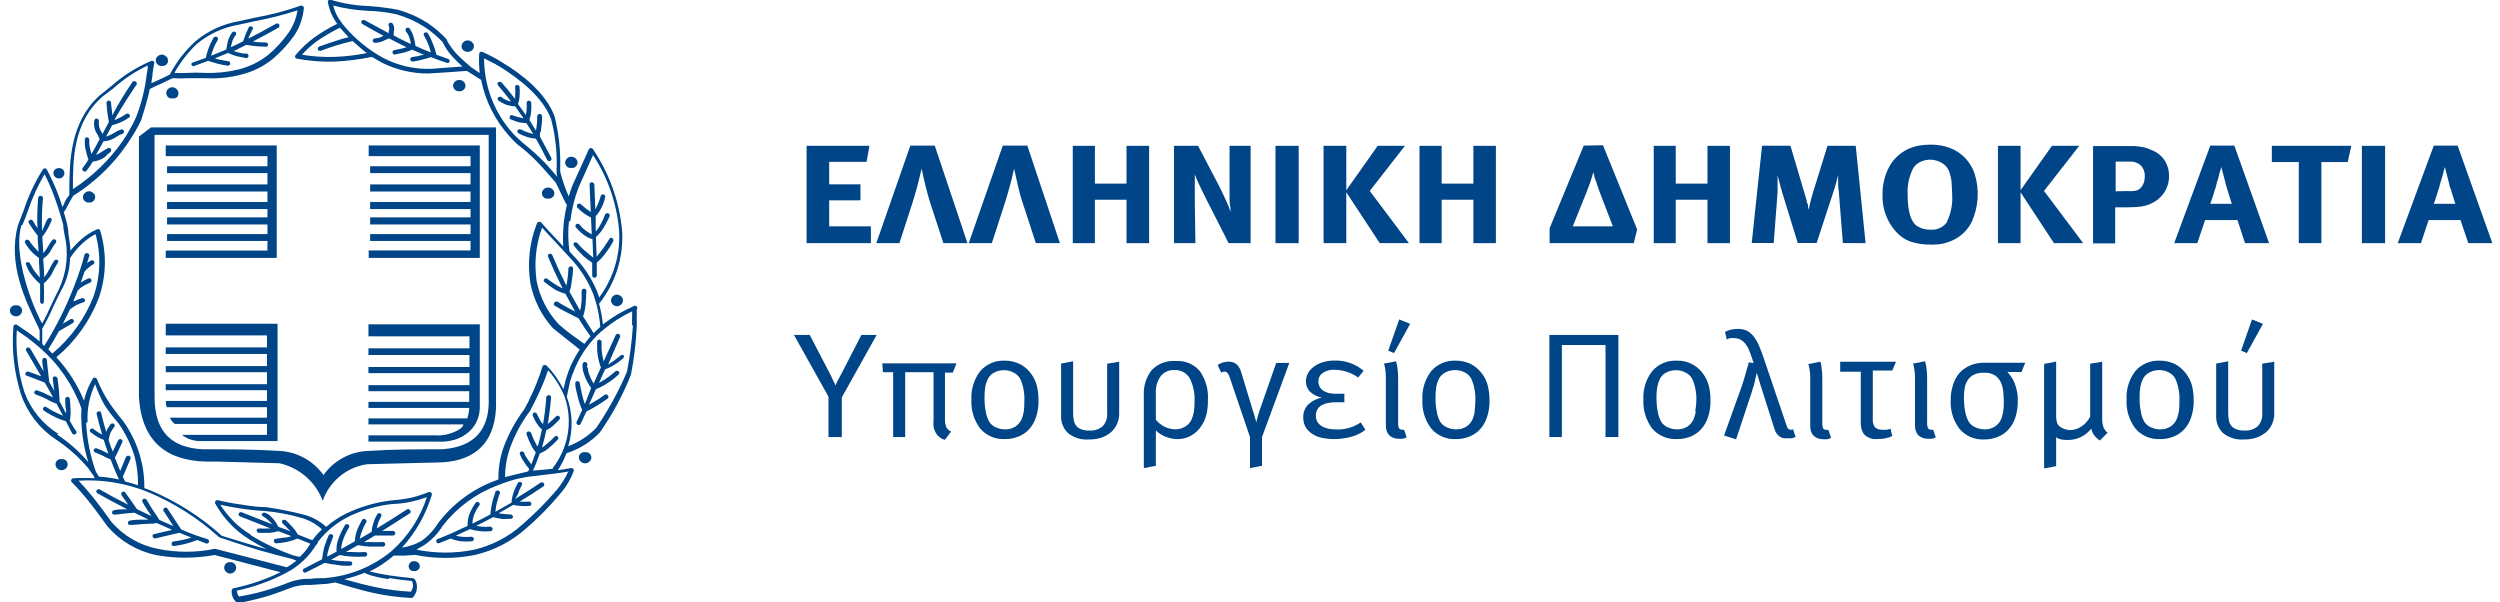 <svg width="166" height="40" viewBox="0 0 166 40" fill="none" xmlns="http://www.w3.org/2000/svg">
<path fill-rule="evenodd" clip-rule="evenodd" d="M130.908 14.763C131.381 13.743 131.452 12.582 131.107 11.512C130.974 11.127 130.759 10.776 130.477 10.482C130.199 10.193 129.861 9.97 129.487 9.827C129.065 9.671 128.619 9.596 128.17 9.604C127.902 9.603 127.635 9.627 127.371 9.675C127.124 9.729 126.883 9.809 126.653 9.915C126.132 10.171 125.705 10.585 125.431 11.097C125.135 11.663 124.987 12.295 125 12.934C124.968 13.811 125.271 14.668 125.846 15.33C126.108 15.645 126.446 15.887 126.828 16.033C127.279 16.182 127.751 16.253 128.225 16.241C128.493 16.247 128.761 16.226 129.024 16.177C129.252 16.124 129.474 16.046 129.686 15.945C130.212 15.696 130.641 15.281 130.908 14.763ZM129.311 14.699C129.192 14.884 129.025 15.032 128.828 15.129C128.632 15.226 128.412 15.268 128.193 15.25C127.888 15.264 127.585 15.186 127.323 15.027C126.884 14.755 126.669 14.06 126.669 12.934C126.632 12.324 126.759 11.714 127.036 11.169C127.148 10.989 127.308 10.845 127.499 10.754C127.711 10.654 127.943 10.602 128.178 10.602C128.49 10.607 128.794 10.707 129.048 10.889C129.147 10.963 129.233 11.052 129.303 11.153C129.356 11.239 129.402 11.33 129.439 11.425C129.51 11.629 129.558 11.841 129.583 12.056C129.583 12.165 129.591 12.285 129.6 12.415L129.6 12.416C129.611 12.569 129.623 12.737 129.623 12.918C129.666 13.531 129.551 14.145 129.287 14.699H129.311Z" fill="#004588"/>
<path fill-rule="evenodd" clip-rule="evenodd" d="M102.894 15.155L105.161 9.667L106.439 9.643L108.706 15.235L108.483 16.145H102.894V15.155ZM105.369 12.703L104.435 15.027H107.093L106.199 12.703L106.111 12.447L105.984 12.063C105.971 12.026 105.956 11.99 105.941 11.953C105.902 11.858 105.864 11.765 105.864 11.672C105.837 11.594 105.816 11.514 105.8 11.432L105.728 11.672L105.609 12.056L105.465 12.447L105.369 12.703Z" fill="#004588"/>
<path d="M60.447 9.667L58.187 16.145H59.72L60.566 13.533C60.676 13.195 60.775 12.846 60.867 12.52L60.91 12.367L61.197 11.201C61.277 11.584 61.365 12 61.46 12.367C61.477 12.431 61.494 12.496 61.511 12.562C61.593 12.882 61.682 13.229 61.788 13.533L62.642 16.145H64.239L62.067 9.667H60.447Z" fill="#004588"/>
<path d="M57.828 15.027H55.058V13.302H57.133V12.239H55.058V10.746H57.541L57.732 9.683H53.557V16.145H57.828V15.027Z" fill="#004588"/>
<path d="M64.326 16.145L66.586 9.667H68.214L70.378 16.145H68.781L67.927 13.533C67.799 13.166 67.687 12.751 67.6 12.367L67.336 11.201C67.316 11.287 67.295 11.376 67.273 11.467C67.203 11.766 67.128 12.085 67.049 12.367L67.006 12.52C66.914 12.846 66.816 13.195 66.706 13.533L65.859 16.145H64.326Z" fill="#004588"/>
<path d="M76.302 16.145V9.683H74.801V12.191H72.701V9.683H71.232V16.145H72.701V13.262H74.801V16.145H76.302Z" fill="#004588"/>
<path d="M83.04 9.683V16.145H81.579L80.325 13.669C80.213 13.461 80.11 13.262 80.014 13.054L79.718 12.455L79.479 11.944L79.335 11.584V13.381L79.375 16.145H77.954V9.683H79.551L80.924 12.303C81.043 12.532 81.153 12.767 81.252 12.981C81.305 13.095 81.356 13.204 81.403 13.302C81.539 13.581 81.642 13.861 81.722 14.1C81.702 14.036 81.702 13.97 81.702 13.901C81.702 13.831 81.702 13.757 81.682 13.677C81.642 13.517 81.642 13.357 81.642 13.19V9.683H83.04Z" fill="#004588"/>
<path d="M86.233 9.683H84.692V16.145H86.233V9.683Z" fill="#004588"/>
<path d="M93.29 9.683L90.951 12.679L93.554 16.145H91.614L89.394 12.766V16.145H87.885V9.683H89.394V12.631L91.478 9.683H93.29Z" fill="#004588"/>
<path d="M97.833 12.191H95.725V9.683H94.256V16.145H95.725V13.262H97.833V16.145H99.326V9.683H97.833V12.191Z" fill="#004588"/>
<path d="M111.269 13.262H113.376V16.145H114.869V9.683H113.376V12.191H111.269V9.683H109.808V16.145H111.269V13.262Z" fill="#004588"/>
<path d="M123.22 9.683L123.875 16.145L122.366 16.137L122.094 12.687C122.054 12.479 122.054 12.303 122.054 12.128V11.608C122.014 11.792 121.974 11.952 121.935 12.095C121.895 12.239 121.847 12.407 121.783 12.599L120.625 16.137H119.372L118.326 12.742C118.298 12.648 118.269 12.542 118.239 12.43L118.239 12.43C118.219 12.353 118.197 12.272 118.174 12.191C118.118 11.992 118.071 11.808 118.031 11.632V12.758L117.775 16.137H116.314L117.001 9.675H118.885L119.843 12.91L119.931 13.222C119.964 13.267 119.965 13.31 119.966 13.353C119.967 13.392 119.968 13.431 119.995 13.469C120.05 13.549 120.05 13.621 120.05 13.701C120.068 13.777 120.082 13.855 120.09 13.933C120.154 13.613 120.242 13.262 120.354 12.878L121.344 9.683H123.22Z" fill="#004588"/>
<path d="M136.384 16.145L134.165 12.766V16.145H132.664V9.683H134.165V12.631L136.249 9.683H138.061L135.722 12.679L138.324 16.145H136.384Z" fill="#004588"/>
<path fill-rule="evenodd" clip-rule="evenodd" d="M141.821 13.749L142.204 13.709L142.5 13.645C142.588 13.621 142.673 13.589 142.755 13.549C143.133 13.399 143.458 13.14 143.689 12.806C143.915 12.472 144.032 12.076 144.025 11.672C144.029 11.323 143.935 10.98 143.753 10.682C143.561 10.38 143.283 10.143 142.955 10.003C142.851 9.952 142.744 9.907 142.635 9.867C142.512 9.819 142.383 9.784 142.252 9.763C142.07 9.73 141.886 9.709 141.701 9.699H138.979V16.161H140.448V13.765H141.246L141.821 13.749ZM140.48 12.703V10.73H141.422C141.554 10.722 141.686 10.74 141.811 10.784C141.936 10.828 142.051 10.896 142.148 10.985C142.239 11.079 142.309 11.191 142.354 11.313C142.399 11.436 142.419 11.566 142.412 11.696C142.415 11.828 142.399 11.96 142.364 12.088C142.338 12.189 142.291 12.284 142.228 12.367C142.188 12.432 142.137 12.489 142.077 12.535C142.022 12.585 141.957 12.621 141.885 12.639C141.799 12.665 141.711 12.681 141.622 12.687C141.499 12.696 141.377 12.696 141.254 12.687L140.48 12.703Z" fill="#004588"/>
<path fill-rule="evenodd" clip-rule="evenodd" d="M150.667 16.145H149.07L148.567 14.611H146.42L145.901 16.145H144.368L146.763 9.667H148.36L150.667 16.145ZM146.962 12.942C146.907 13.118 146.843 13.318 146.763 13.533H148.192C148.186 13.504 148.172 13.463 148.152 13.405C148.145 13.384 148.137 13.36 148.128 13.334C148.109 13.275 148.089 13.212 148.068 13.142C148.055 13.097 148.04 13.049 148.024 12.998C148.015 12.968 148.005 12.937 147.996 12.906C147.965 12.806 147.933 12.703 147.897 12.599L147.793 12.231L147.497 11.089C147.496 11.095 147.494 11.102 147.491 11.11L147.483 11.137L147.483 11.137C147.472 11.172 147.456 11.221 147.441 11.281C147.433 11.314 147.42 11.348 147.407 11.383C147.381 11.45 147.354 11.522 147.354 11.6C147.325 11.727 147.291 11.852 147.25 11.976C147.238 12.017 147.224 12.056 147.211 12.093C147.181 12.179 147.154 12.257 147.154 12.335C147.092 12.536 147.036 12.712 146.985 12.87L146.962 12.942Z" fill="#004588"/>
<path d="M156.127 9.683H150.85V10.762H152.639V16.145H154.14V10.762H155.888L156.127 9.683Z" fill="#004588"/>
<path d="M156.83 9.683H158.371V16.145H156.83V9.683Z" fill="#004588"/>
<path fill-rule="evenodd" clip-rule="evenodd" d="M161.604 9.667L159.209 16.145H160.75L161.261 14.611H163.376L163.895 16.145H165.492L163.185 9.667H161.604ZM161.604 13.533C161.684 13.318 161.748 13.118 161.804 12.942L161.827 12.868C161.877 12.711 161.933 12.535 161.995 12.335C161.995 12.267 162.019 12.198 162.045 12.124C162.061 12.077 162.079 12.028 162.091 11.976C162.109 11.898 162.132 11.826 162.155 11.757C162.172 11.704 162.189 11.652 162.203 11.6C162.224 11.519 162.242 11.445 162.259 11.376L162.272 11.324L162.283 11.281C162.298 11.22 162.313 11.172 162.324 11.137L162.325 11.135L162.332 11.113L162.336 11.097L162.338 11.089L162.634 12.231C162.634 12.313 162.668 12.399 162.705 12.492C162.719 12.527 162.733 12.562 162.746 12.599L162.865 12.998L162.969 13.334L163.041 13.533H161.604Z" fill="#004588"/>
<path d="M55.838 24.875L55.864 24.827L57.197 22.239H58.211L55.896 26.385V29.02H55.01V26.337L52.719 22.239H53.764L55.114 24.827C55.181 24.952 55.243 25.08 55.297 25.21L55.481 25.594C55.517 25.495 55.559 25.399 55.609 25.306C55.674 25.176 55.752 25.032 55.838 24.875Z" fill="#004588"/>
<path d="M58.626 24.715H59.305V29.02H60.103V24.715H61.987V27.91C61.973 28.054 61.973 28.198 61.987 28.341C62.013 28.46 62.053 28.576 62.107 28.685C62.168 28.812 62.256 28.925 62.365 29.015C62.474 29.104 62.601 29.169 62.738 29.204L63.153 28.653C63.066 28.615 62.988 28.561 62.921 28.493C62.863 28.43 62.822 28.353 62.802 28.27C62.768 28.163 62.749 28.053 62.746 27.942V24.739H63.265L63.512 24.124H58.586L58.626 24.715Z" fill="#004588"/>
<path fill-rule="evenodd" clip-rule="evenodd" d="M67.767 24.196C68.04 24.349 68.278 24.558 68.462 24.811C68.632 25.042 68.759 25.302 68.837 25.578C68.922 25.92 68.963 26.272 68.957 26.624C68.963 26.993 68.906 27.36 68.789 27.71C68.694 28.007 68.536 28.279 68.326 28.509C68.132 28.721 67.891 28.885 67.624 28.988C67.342 29.103 67.041 29.16 66.737 29.156C66.427 29.174 66.116 29.12 65.829 28.998C65.543 28.876 65.288 28.69 65.085 28.453C64.668 27.901 64.462 27.219 64.502 26.528C64.466 25.847 64.675 25.175 65.093 24.635C65.291 24.409 65.537 24.23 65.813 24.111C66.09 23.992 66.389 23.936 66.689 23.948C67.064 23.938 67.435 24.023 67.767 24.196ZM67.863 27.766C67.919 27.616 67.959 27.461 67.983 27.303C68.008 27.102 68.019 26.899 68.015 26.696C68.046 26.192 67.964 25.687 67.775 25.218C67.68 25.008 67.513 24.839 67.304 24.739C67.11 24.636 66.894 24.581 66.674 24.579C66.455 24.578 66.239 24.627 66.043 24.723C65.865 24.808 65.718 24.944 65.62 25.115C65.531 25.283 65.466 25.463 65.428 25.65C65.386 25.898 65.368 26.149 65.372 26.401C65.367 26.722 65.396 27.044 65.46 27.359C65.497 27.59 65.575 27.812 65.692 28.014C65.797 28.174 65.947 28.299 66.123 28.373C66.315 28.463 66.525 28.509 66.737 28.509C66.983 28.517 67.225 28.45 67.432 28.317C67.631 28.185 67.782 27.992 67.863 27.766Z" fill="#004588"/>
<path d="M73.515 27.423C73.529 27.584 73.51 27.746 73.457 27.898C73.405 28.051 73.322 28.191 73.212 28.31C72.972 28.507 72.667 28.606 72.358 28.589C72.171 28.596 71.984 28.569 71.807 28.509C71.676 28.468 71.56 28.39 71.471 28.286C71.382 28.181 71.324 28.054 71.304 27.918C71.27 27.758 71.254 27.595 71.256 27.431V23.988L70.458 24.14V27.591C70.446 27.804 70.48 28.018 70.557 28.218C70.634 28.418 70.752 28.599 70.905 28.749C71.3 29.069 71.803 29.224 72.31 29.18C72.597 29.187 72.883 29.144 73.156 29.052C73.386 28.967 73.599 28.843 73.787 28.685C73.956 28.532 74.09 28.344 74.178 28.134C74.271 27.923 74.317 27.694 74.314 27.463V24.02L73.515 24.148V27.423Z" fill="#004588"/>
<path fill-rule="evenodd" clip-rule="evenodd" d="M77.199 24.095C77.475 23.99 77.771 23.948 78.066 23.973C78.367 23.949 78.67 23.998 78.949 24.114C79.228 24.231 79.475 24.412 79.671 24.643C80.061 25.2 80.249 25.874 80.205 26.552C80.212 26.88 80.18 27.207 80.11 27.527C80.041 27.784 79.934 28.029 79.79 28.254C79.62 28.528 79.384 28.756 79.104 28.917C78.828 29.077 78.513 29.16 78.194 29.156C77.919 29.158 77.648 29.104 77.395 28.997C77.152 28.906 76.932 28.764 76.749 28.581V30.929L75.95 31.081V26.241C75.918 25.643 76.102 25.053 76.469 24.579C76.673 24.366 76.922 24.2 77.199 24.095ZM79.104 27.894C79.18 27.723 79.236 27.543 79.271 27.359C79.306 27.124 79.322 26.886 79.319 26.648C79.344 26.124 79.237 25.602 79.008 25.131C78.902 24.946 78.746 24.796 78.558 24.697C78.37 24.597 78.158 24.554 77.946 24.572C77.78 24.567 77.615 24.601 77.465 24.67C77.314 24.739 77.181 24.842 77.076 24.971C76.835 25.307 76.719 25.717 76.749 26.129V27.87C76.902 28.06 77.093 28.215 77.311 28.325C77.528 28.435 77.766 28.498 78.01 28.509C78.242 28.513 78.47 28.455 78.673 28.341C78.856 28.237 79.006 28.082 79.104 27.894Z" fill="#004588"/>
<path d="M83.614 27.319C83.586 27.411 83.561 27.499 83.538 27.583C83.528 27.615 83.519 27.647 83.51 27.678C83.497 27.726 83.483 27.776 83.469 27.829C83.45 27.9 83.43 27.976 83.407 28.054C83.407 27.96 83.377 27.871 83.348 27.786C83.338 27.755 83.327 27.724 83.319 27.695C83.288 27.567 83.251 27.442 83.207 27.319L82.409 24.691C82.358 24.504 82.258 24.333 82.121 24.196C81.967 24.068 81.771 24.002 81.57 24.012C81.316 24.017 81.067 24.092 80.852 24.228L81.084 24.739C81.162 24.697 81.25 24.675 81.339 24.675C81.467 24.675 81.57 24.811 81.658 25.075L83 29.02V31.081L83.798 30.929V29.02L85.61 24.1H84.74L83.614 27.319Z" fill="#004588"/>
<path d="M88.181 28.461C88.325 28.493 88.472 28.509 88.62 28.509C89.233 28.559 89.845 28.395 90.352 28.046L90.664 28.541C90.39 28.751 90.078 28.905 89.746 28.997C89.348 29.107 88.937 29.16 88.524 29.156C88.307 29.153 88.091 29.132 87.877 29.092C87.65 29.057 87.431 28.981 87.231 28.869C87.034 28.762 86.865 28.612 86.736 28.429C86.597 28.216 86.527 27.965 86.536 27.71C86.529 27.549 86.557 27.387 86.618 27.237C86.678 27.087 86.77 26.951 86.888 26.84C87.134 26.615 87.438 26.463 87.766 26.401C87.465 26.348 87.186 26.206 86.967 25.993C86.8 25.81 86.709 25.57 86.712 25.322C86.712 25.136 86.759 24.952 86.848 24.787C86.945 24.614 87.078 24.464 87.239 24.348C87.419 24.215 87.622 24.115 87.838 24.052C88.081 23.977 88.334 23.939 88.588 23.941C89.302 23.914 90 24.157 90.544 24.619L90.185 25.067C89.962 24.91 89.717 24.786 89.458 24.699C89.189 24.603 88.906 24.555 88.62 24.555C88.337 24.532 88.054 24.608 87.822 24.771C87.734 24.831 87.663 24.91 87.615 25.004C87.566 25.097 87.541 25.201 87.542 25.306C87.539 25.445 87.572 25.583 87.638 25.706C87.701 25.814 87.792 25.902 87.901 25.961C88.013 26.028 88.134 26.077 88.261 26.105C88.392 26.13 88.526 26.143 88.66 26.145H89.266V26.712H88.684C88.526 26.709 88.368 26.723 88.213 26.752C88.065 26.774 87.922 26.82 87.79 26.888C87.666 26.953 87.561 27.049 87.486 27.167C87.407 27.3 87.368 27.453 87.374 27.607C87.372 27.755 87.41 27.902 87.486 28.03C87.564 28.143 87.665 28.238 87.782 28.309C87.907 28.378 88.041 28.429 88.181 28.461Z" fill="#004588"/>
<path d="M93.123 28.533C93.078 28.538 93.033 28.532 92.992 28.513C92.952 28.495 92.917 28.466 92.891 28.429C92.843 28.305 92.824 28.171 92.835 28.038V25.147C92.837 24.879 92.818 24.612 92.779 24.348C92.759 24.227 92.732 24.107 92.699 23.988L91.901 24.14L91.973 24.452C92.01 24.681 92.025 24.914 92.021 25.147V28.222C92.017 28.368 92.039 28.514 92.085 28.653C92.124 28.757 92.187 28.85 92.268 28.925C92.44 29.068 92.659 29.142 92.883 29.132C92.971 29.142 93.059 29.142 93.147 29.132C93.235 29.115 93.321 29.085 93.402 29.044L93.234 28.541L93.123 28.533Z" fill="#004588"/>
<path d="M92.564 23.445L92.18 23.286L92.907 21.209L93.633 21.504L92.564 23.445Z" fill="#004588"/>
<path fill-rule="evenodd" clip-rule="evenodd" d="M98.407 24.811C98.219 24.562 97.983 24.353 97.713 24.196C97.381 24.023 97.01 23.938 96.635 23.948C96.335 23.936 96.035 23.991 95.759 24.11C95.482 24.229 95.236 24.408 95.038 24.635C94.621 25.175 94.411 25.847 94.448 26.528C94.408 27.219 94.614 27.901 95.031 28.453C95.234 28.69 95.488 28.876 95.775 28.998C96.061 29.12 96.372 29.174 96.683 29.156C96.987 29.16 97.288 29.103 97.569 28.988C97.836 28.883 98.076 28.719 98.272 28.509C98.482 28.279 98.64 28.007 98.735 27.71C98.852 27.36 98.908 26.993 98.903 26.624C98.908 26.272 98.868 25.92 98.783 25.578C98.705 25.302 98.578 25.042 98.407 24.811ZM97.928 27.303C97.901 27.46 97.861 27.615 97.809 27.766C97.728 27.992 97.577 28.185 97.378 28.318C97.171 28.45 96.929 28.517 96.683 28.509C96.471 28.51 96.261 28.463 96.068 28.373C95.892 28.299 95.742 28.174 95.637 28.014C95.521 27.812 95.443 27.59 95.406 27.359C95.342 27.044 95.312 26.722 95.318 26.401C95.313 26.149 95.332 25.898 95.374 25.65C95.412 25.463 95.477 25.283 95.565 25.115C95.663 24.944 95.811 24.808 95.989 24.723C96.184 24.624 96.4 24.572 96.619 24.572C96.838 24.572 97.055 24.624 97.25 24.723C97.458 24.823 97.625 24.992 97.721 25.203C97.91 25.671 97.992 26.176 97.96 26.68C97.96 26.889 97.944 27.097 97.913 27.303H97.928Z" fill="#004588"/>
<path d="M103.708 29.02H102.878V22.239H107.461V29.02H106.606V22.91H103.708V29.02Z" fill="#004588"/>
<path fill-rule="evenodd" clip-rule="evenodd" d="M113.081 24.811C112.881 24.531 112.614 24.305 112.305 24.154C111.995 24.003 111.653 23.933 111.309 23.948C111.008 23.936 110.709 23.992 110.432 24.111C110.156 24.23 109.91 24.409 109.712 24.635C109.294 25.175 109.085 25.847 109.121 26.528C109.085 27.218 109.291 27.899 109.704 28.453C109.908 28.688 110.163 28.873 110.449 28.995C110.736 29.117 111.046 29.172 111.357 29.156C111.663 29.16 111.967 29.103 112.251 28.988C112.515 28.883 112.753 28.719 112.945 28.509C113.155 28.279 113.313 28.007 113.408 27.71C113.525 27.36 113.582 26.993 113.576 26.624C113.582 26.272 113.541 25.92 113.456 25.578C113.378 25.302 113.251 25.042 113.081 24.811ZM112.602 27.303C112.578 27.461 112.538 27.616 112.482 27.766C112.405 27.991 112.256 28.185 112.059 28.317C111.849 28.449 111.604 28.515 111.357 28.509C111.144 28.509 110.935 28.463 110.742 28.373C110.566 28.299 110.416 28.174 110.311 28.014C110.195 27.812 110.116 27.59 110.079 27.359C110.015 27.044 109.986 26.722 109.991 26.401C109.985 26.149 110.006 25.897 110.055 25.65C110.091 25.464 110.153 25.284 110.239 25.115C110.337 24.944 110.484 24.808 110.662 24.723C110.861 24.627 111.08 24.578 111.301 24.579C111.518 24.582 111.731 24.637 111.923 24.739C112.133 24.836 112.301 25.007 112.394 25.218C112.583 25.687 112.665 26.192 112.634 26.696C112.624 26.9 112.6 27.103 112.562 27.303H112.602Z" fill="#004588"/>
<path d="M118.778 28.5C118.827 28.529 118.884 28.541 118.941 28.533L119.061 28.509L119.228 29.012C119.148 29.053 119.062 29.083 118.973 29.1C118.885 29.11 118.797 29.11 118.709 29.1C118.619 29.108 118.528 29.108 118.438 29.1C118.348 29.086 118.263 29.05 118.19 28.997C118.106 28.945 118.032 28.877 117.975 28.797C117.901 28.693 117.847 28.576 117.815 28.453L116.969 25.794L116.65 24.755L116.602 24.947C116.593 24.999 116.58 25.053 116.566 25.111L116.565 25.112C116.553 25.16 116.541 25.212 116.53 25.266L116.524 25.296C116.502 25.407 116.479 25.524 116.442 25.634C116.43 25.669 116.416 25.704 116.403 25.739C116.37 25.823 116.338 25.904 116.338 25.977L115.276 29.172L114.478 28.917L115.588 25.826C115.652 25.658 115.707 25.483 115.763 25.307L115.763 25.306C115.803 25.183 115.838 25.063 115.872 24.947C115.887 24.898 115.901 24.85 115.915 24.803C115.947 24.643 115.987 24.5 116.035 24.372C116.083 24.244 116.107 24.14 116.107 24.06L116.442 24.108L116.234 23.493L116.083 23.126C116.02 23.008 115.948 22.896 115.867 22.79C115.784 22.694 115.684 22.613 115.572 22.551C115.452 22.486 115.317 22.453 115.181 22.455C115.082 22.445 114.983 22.445 114.885 22.455C114.804 22.468 114.726 22.495 114.654 22.535L114.542 22.04C114.668 21.966 114.806 21.915 114.949 21.888C115.093 21.857 115.241 21.84 115.388 21.84C115.591 21.836 115.792 21.874 115.979 21.952C116.147 22.036 116.294 22.156 116.41 22.303C116.551 22.476 116.67 22.667 116.761 22.87C116.865 23.102 116.969 23.366 117.073 23.669L118.669 28.373C118.69 28.427 118.728 28.471 118.778 28.5Z" fill="#004588"/>
<path d="M121.296 28.533C121.254 28.543 121.211 28.541 121.17 28.529C121.13 28.516 121.093 28.493 121.064 28.461C121.013 28.338 120.991 28.204 121.001 28.07V25.179C121.006 24.911 120.988 24.644 120.945 24.38C120.945 24.226 120.907 24.119 120.886 24.06C120.879 24.043 120.875 24.03 120.873 24.02L120.074 24.172C120.108 24.274 120.132 24.378 120.146 24.484C120.19 24.713 120.209 24.946 120.202 25.179V28.254C120.195 28.4 120.217 28.547 120.266 28.685C120.305 28.789 120.368 28.881 120.45 28.956C120.621 29.1 120.841 29.174 121.064 29.164C121.152 29.174 121.24 29.174 121.328 29.164C121.417 29.147 121.503 29.117 121.583 29.076L121.416 28.573L121.296 28.533Z" fill="#004588"/>
<path d="M123.555 24.683H122.19V24.02H125.894L125.647 24.604H124.354V27.798C124.332 28.001 124.383 28.205 124.497 28.373C124.57 28.434 124.654 28.48 124.744 28.507C124.835 28.535 124.93 28.543 125.024 28.533C125.117 28.543 125.211 28.543 125.304 28.533C125.381 28.518 125.455 28.494 125.527 28.461L125.647 28.956C125.359 29.09 125.045 29.155 124.729 29.148C124.607 29.161 124.484 29.161 124.362 29.148C124.257 29.126 124.155 29.091 124.058 29.044C123.89 28.973 123.754 28.842 123.675 28.677C123.588 28.484 123.547 28.273 123.555 28.062V24.683Z" fill="#004588"/>
<path d="M128.249 28.533C128.205 28.538 128.16 28.532 128.119 28.513C128.079 28.495 128.044 28.466 128.018 28.429C127.97 28.305 127.951 28.171 127.962 28.038V25.147C127.964 24.879 127.945 24.612 127.906 24.348C127.886 24.227 127.859 24.107 127.826 23.988L127.028 24.14C127.061 24.242 127.085 24.346 127.1 24.452C127.144 24.681 127.162 24.914 127.156 25.147V28.222C127.152 28.368 127.174 28.514 127.22 28.653C127.259 28.757 127.322 28.85 127.403 28.925C127.575 29.068 127.794 29.142 128.018 29.132C128.105 29.142 128.194 29.142 128.281 29.132C128.37 29.115 128.456 29.085 128.537 29.044L128.369 28.541L128.249 28.533Z" fill="#004588"/>
<path fill-rule="evenodd" clip-rule="evenodd" d="M130.11 24.763C130.306 24.55 130.545 24.381 130.812 24.268C131.106 24.146 131.42 24.084 131.738 24.084H134.476L134.229 24.699H133.287C133.51 24.926 133.682 25.199 133.79 25.498C133.929 25.865 133.994 26.256 133.981 26.648C133.987 27.017 133.931 27.384 133.814 27.735C133.719 28.031 133.561 28.303 133.351 28.533C133.155 28.743 132.915 28.907 132.648 29.012C132.367 29.126 132.066 29.183 131.762 29.18C131.451 29.198 131.14 29.144 130.854 29.022C130.567 28.9 130.313 28.713 130.11 28.477C129.693 27.925 129.487 27.243 129.527 26.552C129.522 26.216 129.573 25.881 129.678 25.562C129.765 25.269 129.912 24.997 130.11 24.763ZM133.016 26.009C132.998 25.791 132.944 25.578 132.856 25.378C132.767 25.2 132.635 25.046 132.473 24.931C132.25 24.795 131.991 24.731 131.73 24.747C131.493 24.738 131.257 24.787 131.044 24.891C130.878 24.977 130.74 25.107 130.644 25.266C130.548 25.42 130.483 25.591 130.453 25.77C130.421 25.978 130.405 26.189 130.405 26.401C130.403 26.722 130.433 27.043 130.493 27.359C130.535 27.589 130.616 27.811 130.732 28.014C130.837 28.174 130.987 28.299 131.163 28.373C131.356 28.463 131.566 28.51 131.778 28.509C132.024 28.517 132.266 28.45 132.473 28.318C132.67 28.183 132.82 27.99 132.904 27.766C132.953 27.615 132.991 27.46 133.016 27.303C133.044 27.102 133.057 26.899 133.055 26.696C133.054 26.467 133.04 26.237 133.016 26.009Z" fill="#004588"/>
<path d="M139.634 28.254C139.608 28.149 139.592 28.042 139.586 27.934V24.02L138.787 24.148V27.663C138.659 27.924 138.463 28.148 138.221 28.31C138.001 28.465 137.739 28.551 137.47 28.557C137.354 28.554 137.238 28.535 137.127 28.501C137.022 28.47 136.923 28.425 136.832 28.366C136.725 28.299 136.641 28.202 136.592 28.086C136.542 27.912 136.521 27.731 136.528 27.551V24.005L135.73 24.164V31.105L136.528 30.953V29.028C136.617 29.1 136.721 29.149 136.832 29.172C136.96 29.202 137.091 29.215 137.223 29.212C137.536 29.228 137.848 29.168 138.133 29.037C138.418 28.907 138.667 28.709 138.859 28.461C138.889 28.614 138.952 28.758 139.043 28.885C139.151 29.026 139.28 29.15 139.426 29.252L139.945 28.733C139.867 28.678 139.802 28.607 139.753 28.525C139.698 28.442 139.657 28.351 139.634 28.254Z" fill="#004588"/>
<path fill-rule="evenodd" clip-rule="evenodd" d="M144.464 24.196C144.734 24.353 144.97 24.562 145.158 24.811C145.331 25.042 145.461 25.301 145.541 25.578C145.627 25.92 145.667 26.272 145.661 26.624C145.667 26.993 145.61 27.36 145.493 27.71C145.398 28.007 145.24 28.279 145.03 28.509C144.835 28.719 144.595 28.883 144.328 28.988C144.047 29.103 143.745 29.16 143.442 29.156C143.131 29.174 142.82 29.12 142.533 28.998C142.247 28.876 141.992 28.69 141.789 28.453C141.373 27.901 141.166 27.219 141.206 26.528C141.167 25.848 141.374 25.176 141.789 24.635C141.988 24.41 142.234 24.231 142.51 24.112C142.786 23.993 143.085 23.938 143.386 23.948C143.76 23.938 144.131 24.023 144.464 24.196ZM144.559 27.766C144.611 27.615 144.652 27.46 144.679 27.303C144.705 27.097 144.716 26.888 144.711 26.68C144.742 26.176 144.66 25.671 144.472 25.203C144.376 24.992 144.209 24.823 144.001 24.723C143.805 24.624 143.589 24.572 143.37 24.572C143.151 24.572 142.935 24.624 142.739 24.723C142.562 24.808 142.414 24.944 142.316 25.115C142.227 25.283 142.163 25.463 142.124 25.65C142.083 25.898 142.064 26.149 142.069 26.401C142.063 26.722 142.093 27.044 142.156 27.359C142.193 27.59 142.272 27.812 142.388 28.014C142.493 28.174 142.643 28.299 142.819 28.373C143.012 28.463 143.221 28.51 143.434 28.509C143.679 28.517 143.921 28.45 144.128 28.318C144.328 28.185 144.479 27.992 144.559 27.766Z" fill="#004588"/>
<path d="M150.212 27.423C150.226 27.584 150.206 27.746 150.154 27.898C150.101 28.051 150.018 28.191 149.908 28.31C149.669 28.507 149.364 28.606 149.054 28.589C148.867 28.596 148.681 28.569 148.503 28.509C148.375 28.462 148.26 28.386 148.168 28.286C148.082 28.18 148.024 28.053 148 27.918C147.966 27.758 147.95 27.595 147.952 27.431V23.988L147.154 24.14V27.591C147.142 27.804 147.176 28.018 147.253 28.218C147.33 28.418 147.449 28.599 147.601 28.749C147.996 29.069 148.5 29.224 149.006 29.18C149.294 29.187 149.58 29.144 149.852 29.052C150.082 28.967 150.296 28.843 150.483 28.685C150.652 28.532 150.786 28.344 150.874 28.134C150.967 27.923 151.014 27.694 151.01 27.463V24.02L150.212 24.148V27.423Z" fill="#004588"/>
<path d="M150.26 21.504L149.19 23.445L148.807 23.286L149.533 21.209L150.26 21.504Z" fill="#004588"/>
<path d="M28.968 3.634L29.766 3.914C29.799 3.929 29.825 3.955 29.84 3.987C29.856 4.019 29.861 4.055 29.854 4.09C29.848 4.109 29.838 4.126 29.825 4.14C29.812 4.155 29.795 4.167 29.777 4.174C29.759 4.182 29.739 4.185 29.719 4.184C29.7 4.184 29.68 4.179 29.663 4.17C29.311 4.058 28.96 3.93 28.617 3.794C28.452 3.852 28.284 3.9 28.114 3.938C27.884 4.006 27.649 4.057 27.411 4.09C27.372 4.088 27.333 4.074 27.302 4.05C27.27 4.025 27.247 3.992 27.236 3.954C27.235 3.913 27.25 3.874 27.276 3.843C27.302 3.812 27.339 3.792 27.379 3.786C27.606 3.76 27.831 3.715 28.05 3.65H28.17L27.371 3.299C27.076 3.429 26.764 3.52 26.445 3.57L26.238 3.618C26.218 3.623 26.198 3.624 26.178 3.62C26.159 3.616 26.14 3.609 26.123 3.597C26.107 3.586 26.093 3.571 26.082 3.554C26.072 3.537 26.065 3.518 26.062 3.499C26.055 3.463 26.061 3.425 26.081 3.394C26.1 3.363 26.13 3.34 26.166 3.331L26.397 3.283C26.604 3.249 26.806 3.199 27.004 3.131L26.852 3.067C26.786 3.034 26.719 3.001 26.652 2.967L26.651 2.967C26.38 2.832 26.105 2.695 25.831 2.548L25.567 2.66C25.365 2.775 25.137 2.838 24.904 2.844C24.884 2.845 24.863 2.842 24.844 2.834C24.825 2.827 24.807 2.816 24.792 2.802C24.777 2.788 24.765 2.771 24.757 2.752C24.749 2.733 24.745 2.712 24.745 2.692C24.75 2.653 24.769 2.617 24.799 2.591C24.828 2.565 24.865 2.55 24.904 2.548C25.091 2.545 25.274 2.49 25.431 2.388H25.487C25.016 2.141 24.537 1.869 24.058 1.59C24.041 1.581 24.026 1.568 24.014 1.553C24.002 1.537 23.993 1.52 23.989 1.501C23.984 1.482 23.984 1.462 23.988 1.443C23.991 1.424 23.999 1.406 24.01 1.39C24.034 1.359 24.068 1.338 24.105 1.329C24.143 1.32 24.183 1.325 24.218 1.342C24.777 1.646 25.296 1.925 25.815 2.205C25.811 2.157 25.811 2.109 25.815 2.061C25.837 2.008 25.849 1.951 25.849 1.893C25.849 1.835 25.837 1.778 25.815 1.725C25.804 1.709 25.798 1.691 25.794 1.672C25.791 1.653 25.792 1.634 25.797 1.616C25.801 1.597 25.809 1.579 25.82 1.564C25.832 1.549 25.846 1.536 25.863 1.526C25.898 1.508 25.939 1.503 25.979 1.512C26.018 1.52 26.053 1.542 26.078 1.574C26.129 1.653 26.162 1.744 26.173 1.838C26.184 1.932 26.173 2.027 26.142 2.117V2.356C26.445 2.516 26.749 2.676 27.06 2.82L27.284 2.924C27.267 2.815 27.243 2.709 27.212 2.604C27.17 2.419 27.086 2.246 26.964 2.101C26.94 2.069 26.926 2.029 26.926 1.989C26.926 1.949 26.94 1.909 26.964 1.877C26.995 1.85 27.035 1.834 27.076 1.834C27.117 1.834 27.157 1.85 27.188 1.877C27.317 2.062 27.414 2.267 27.475 2.484C27.528 2.67 27.565 2.86 27.587 3.051C27.93 3.203 28.265 3.347 28.609 3.483C28.569 3.323 28.521 3.171 28.473 3.02C28.381 2.794 28.275 2.575 28.154 2.364C28.143 2.348 28.135 2.329 28.132 2.31C28.129 2.291 28.13 2.271 28.135 2.252C28.141 2.233 28.15 2.215 28.163 2.2C28.176 2.185 28.192 2.173 28.21 2.165C28.245 2.147 28.286 2.142 28.324 2.152C28.363 2.163 28.396 2.187 28.417 2.221C28.553 2.443 28.665 2.678 28.753 2.924C28.84 3.136 28.912 3.355 28.968 3.578V3.634Z" fill="#004588"/>
<path d="M35.85 9.066C35.846 9.018 35.846 8.97 35.85 8.922C35.85 8.85 35.85 8.802 35.906 8.738C35.964 8.403 35.994 8.064 35.993 7.724C35.993 7.681 35.977 7.641 35.947 7.611C35.917 7.581 35.876 7.564 35.834 7.564C35.791 7.564 35.751 7.581 35.721 7.611C35.691 7.641 35.674 7.681 35.674 7.724C35.674 8.043 35.645 8.361 35.586 8.674C35.488 8.507 35.386 8.344 35.283 8.179C35.243 8.116 35.203 8.052 35.163 7.987C35.163 7.987 35.163 7.812 35.219 7.756C35.275 7.448 35.294 7.134 35.275 6.821C35.271 6.782 35.252 6.747 35.222 6.721C35.193 6.696 35.154 6.683 35.115 6.685C35.095 6.684 35.075 6.687 35.057 6.695C35.038 6.702 35.022 6.713 35.008 6.728C34.994 6.742 34.984 6.759 34.977 6.778C34.971 6.797 34.969 6.817 34.971 6.837C34.988 7.105 34.969 7.373 34.916 7.636C34.748 7.397 34.58 7.156 34.397 6.909C34.453 6.749 34.488 6.583 34.501 6.414C34.517 6.207 34.517 5.998 34.501 5.791C34.498 5.75 34.481 5.711 34.451 5.683C34.421 5.655 34.382 5.639 34.341 5.639C34.322 5.639 34.303 5.643 34.285 5.651C34.267 5.659 34.252 5.67 34.239 5.684C34.226 5.699 34.216 5.716 34.211 5.734C34.205 5.752 34.203 5.772 34.205 5.791C34.226 5.987 34.226 6.186 34.205 6.382C34.209 6.446 34.209 6.51 34.205 6.574L33.862 6.142C33.719 5.954 33.566 5.777 33.411 5.597C33.375 5.555 33.339 5.513 33.303 5.471C33.27 5.445 33.229 5.43 33.187 5.43C33.145 5.43 33.104 5.445 33.072 5.471C33.046 5.498 33.031 5.534 33.031 5.571C33.031 5.609 33.046 5.644 33.072 5.671L33.097 5.7C33.28 5.915 33.47 6.136 33.63 6.35C33.726 6.477 33.78 6.543 33.826 6.599C33.861 6.641 33.893 6.679 33.934 6.733C33.707 6.703 33.494 6.608 33.319 6.462C33.286 6.435 33.245 6.421 33.203 6.421C33.161 6.421 33.12 6.435 33.087 6.462C33.061 6.49 33.046 6.527 33.046 6.566C33.046 6.604 33.061 6.641 33.087 6.67C33.369 6.883 33.703 7.015 34.053 7.053H34.197L34.764 7.852C34.685 7.844 34.608 7.828 34.532 7.804C34.367 7.766 34.205 7.718 34.045 7.66C34.029 7.649 34.011 7.642 33.992 7.639C33.972 7.637 33.953 7.639 33.934 7.645C33.916 7.651 33.899 7.661 33.885 7.675C33.871 7.689 33.86 7.705 33.854 7.724C33.843 7.742 33.837 7.762 33.834 7.783C33.832 7.804 33.835 7.825 33.842 7.844C33.848 7.864 33.859 7.882 33.874 7.897C33.889 7.912 33.906 7.924 33.926 7.931C34.092 8.002 34.263 8.064 34.437 8.115C34.605 8.15 34.776 8.169 34.948 8.171C35.107 8.411 35.259 8.65 35.403 8.898L35.139 8.818C34.941 8.764 34.751 8.687 34.572 8.586C34.485 8.586 34.397 8.586 34.365 8.65C34.333 8.714 34.365 8.802 34.421 8.85C34.615 8.952 34.818 9.038 35.027 9.106C35.209 9.16 35.397 9.195 35.586 9.209C35.85 9.681 36.105 10.144 36.329 10.615C36.346 10.649 36.375 10.675 36.411 10.688C36.446 10.702 36.485 10.701 36.52 10.687C36.54 10.681 36.558 10.671 36.574 10.657C36.589 10.643 36.602 10.626 36.61 10.607C36.618 10.588 36.623 10.568 36.622 10.547C36.622 10.527 36.617 10.506 36.608 10.487C36.494 10.282 36.377 10.057 36.257 9.827C36.124 9.573 35.988 9.313 35.85 9.066Z" fill="#004588"/>
<path d="M12.882 4.385L13.824 4.042C14.031 4.114 14.231 4.169 14.43 4.225C14.654 4.282 14.88 4.327 15.109 4.361C15.197 4.361 15.284 4.313 15.284 4.225C15.288 4.207 15.287 4.188 15.283 4.17C15.279 4.151 15.271 4.134 15.26 4.119C15.248 4.104 15.234 4.092 15.218 4.083C15.201 4.073 15.183 4.068 15.165 4.066C15.1 4.055 15.036 4.044 14.973 4.034C14.809 4.007 14.65 3.98 14.494 3.946L14.271 3.874L15.141 3.515C15.448 3.665 15.776 3.764 16.115 3.81L16.322 3.858C16.36 3.865 16.4 3.858 16.432 3.837C16.465 3.816 16.488 3.784 16.498 3.746C16.503 3.726 16.503 3.705 16.5 3.684C16.497 3.663 16.489 3.643 16.478 3.626C16.467 3.608 16.452 3.592 16.435 3.58C16.418 3.568 16.399 3.559 16.378 3.554H16.163C15.938 3.516 15.716 3.46 15.5 3.387L15.692 3.307L16.346 2.979C16.773 3.054 17.206 3.095 17.64 3.099C17.659 3.104 17.679 3.105 17.698 3.1C17.718 3.096 17.736 3.088 17.751 3.075C17.767 3.063 17.779 3.047 17.788 3.029C17.796 3.011 17.8 2.991 17.799 2.971C17.799 2.933 17.785 2.895 17.758 2.867C17.731 2.839 17.694 2.822 17.656 2.82C17.656 2.82 17.057 2.82 16.793 2.756C17.352 2.468 17.911 2.165 18.478 1.845C18.497 1.835 18.513 1.82 18.526 1.803C18.539 1.786 18.548 1.766 18.553 1.745C18.559 1.724 18.56 1.703 18.556 1.681C18.553 1.66 18.545 1.64 18.534 1.622C18.51 1.591 18.476 1.569 18.439 1.56C18.401 1.552 18.361 1.556 18.326 1.574C17.703 1.933 17.105 2.253 16.506 2.556C16.506 2.482 16.545 2.407 16.585 2.33C16.605 2.292 16.626 2.253 16.642 2.213C16.669 2.176 16.691 2.136 16.706 2.093C16.706 2.093 16.706 2.013 16.777 1.973C16.797 1.938 16.803 1.897 16.793 1.858C16.782 1.819 16.756 1.785 16.721 1.765C16.687 1.745 16.645 1.74 16.606 1.75C16.567 1.761 16.534 1.786 16.514 1.821C16.37 2.122 16.244 2.431 16.139 2.748L15.548 3.035L15.332 3.131C15.345 3.036 15.367 2.943 15.396 2.852C15.44 2.669 15.521 2.497 15.636 2.348C15.665 2.319 15.681 2.278 15.681 2.237C15.681 2.195 15.665 2.155 15.636 2.125C15.599 2.102 15.555 2.093 15.512 2.1C15.47 2.108 15.431 2.131 15.404 2.165C15.279 2.348 15.184 2.55 15.125 2.764C15.085 2.939 15.053 3.107 15.029 3.283L14.015 3.706C14.047 3.57 14.089 3.436 14.143 3.307C14.225 3.077 14.332 2.858 14.462 2.652C14.479 2.615 14.481 2.572 14.468 2.534C14.454 2.495 14.427 2.463 14.39 2.444C14.352 2.427 14.309 2.425 14.269 2.438C14.229 2.451 14.195 2.479 14.175 2.516C14.048 2.736 13.938 2.966 13.848 3.203C13.77 3.411 13.709 3.625 13.664 3.842L12.81 4.146C12.79 4.15 12.772 4.158 12.757 4.17C12.741 4.182 12.729 4.198 12.72 4.216C12.712 4.233 12.707 4.253 12.708 4.273C12.708 4.292 12.713 4.312 12.722 4.329C12.738 4.355 12.763 4.375 12.792 4.385C12.821 4.395 12.852 4.395 12.882 4.385Z" fill="#004588"/>
<path d="M7.333 10.096C7.36 10.072 7.377 10.039 7.383 10.004C7.389 9.968 7.382 9.932 7.365 9.9C7.347 9.869 7.32 9.844 7.286 9.83C7.253 9.817 7.216 9.815 7.181 9.824C7.035 9.901 6.894 9.986 6.758 10.08C6.641 10.165 6.512 10.232 6.375 10.28C6.535 10 6.702 9.705 6.87 9.385C7.177 9.371 7.474 9.268 7.724 9.09C7.841 9.005 7.971 8.937 8.107 8.89C8.129 8.887 8.149 8.879 8.167 8.867C8.185 8.855 8.201 8.839 8.212 8.82C8.224 8.802 8.231 8.781 8.234 8.76C8.237 8.738 8.235 8.717 8.228 8.696C8.222 8.675 8.211 8.656 8.197 8.64C8.183 8.623 8.165 8.61 8.145 8.602C8.125 8.593 8.104 8.588 8.082 8.588C8.061 8.589 8.039 8.593 8.02 8.602C7.857 8.657 7.704 8.735 7.565 8.834C7.4 8.937 7.223 9.017 7.038 9.074C7.165 8.826 7.301 8.57 7.445 8.315C7.845 8.217 8.224 8.047 8.562 7.812C8.579 7.802 8.594 7.789 8.605 7.773C8.616 7.758 8.624 7.74 8.627 7.721C8.631 7.702 8.631 7.683 8.627 7.664C8.622 7.645 8.614 7.627 8.602 7.612C8.578 7.579 8.544 7.556 8.505 7.546C8.465 7.535 8.424 7.539 8.387 7.556C8.139 7.729 7.871 7.871 7.589 7.979C8.02 7.181 9.049 5.623 9.065 5.623C9.076 5.607 9.082 5.589 9.085 5.57C9.089 5.551 9.088 5.532 9.083 5.513C9.079 5.495 9.071 5.477 9.06 5.462C9.048 5.446 9.034 5.433 9.018 5.424C8.989 5.399 8.952 5.385 8.914 5.385C8.876 5.385 8.839 5.399 8.81 5.424C8.313 6.141 7.86 6.888 7.453 7.66C7.453 7.492 7.373 6.861 7.373 6.861C7.38 6.82 7.371 6.778 7.347 6.743C7.323 6.709 7.286 6.685 7.245 6.678C7.206 6.676 7.167 6.688 7.135 6.711C7.103 6.734 7.08 6.767 7.07 6.805C7.094 7.24 7.148 7.672 7.229 8.099C7.078 8.371 6.942 8.634 6.806 8.898L6.758 8.802C6.605 8.587 6.537 8.322 6.567 8.059C6.574 8.018 6.564 7.976 6.54 7.941C6.516 7.907 6.48 7.883 6.439 7.876C6.4 7.869 6.359 7.877 6.327 7.9C6.294 7.922 6.271 7.956 6.263 7.995C6.234 8.159 6.238 8.327 6.275 8.489C6.312 8.651 6.381 8.804 6.479 8.938C6.529 9.037 6.575 9.138 6.615 9.241C6.431 9.593 6.247 9.928 6.072 10.232C6.016 10.04 5.968 9.801 5.928 9.593V9.273C5.928 9.253 5.924 9.232 5.916 9.213C5.908 9.194 5.896 9.177 5.881 9.163C5.866 9.149 5.848 9.138 5.829 9.131C5.809 9.124 5.789 9.12 5.768 9.122C5.68 9.122 5.609 9.185 5.633 9.273V9.641C5.68 9.965 5.76 10.283 5.872 10.591C5.756 10.785 5.628 10.972 5.489 11.15C5.477 11.166 5.469 11.183 5.465 11.202C5.46 11.221 5.46 11.24 5.464 11.259C5.468 11.278 5.475 11.296 5.487 11.312C5.498 11.327 5.512 11.34 5.529 11.35C5.542 11.365 5.557 11.377 5.575 11.386C5.593 11.394 5.613 11.398 5.633 11.398C5.652 11.398 5.672 11.394 5.69 11.386C5.708 11.377 5.724 11.365 5.736 11.35C5.893 11.152 6.037 10.944 6.167 10.727C6.456 10.7 6.732 10.595 6.966 10.424C7.074 10.299 7.197 10.189 7.333 10.096Z" fill="#004588"/>
<path d="M2.91 18.818C2.935 19.222 2.935 19.628 2.91 20.032C2.91 20.065 2.899 20.096 2.881 20.123C2.863 20.151 2.837 20.171 2.806 20.184C2.765 20.178 2.727 20.157 2.7 20.124C2.674 20.091 2.66 20.05 2.663 20.008V18.85C2.438 18.662 2.237 18.447 2.064 18.211C1.817 17.892 1.713 17.524 1.713 17.476C1.713 17.428 1.864 17.38 1.936 17.428C1.975 17.454 2.046 17.585 2.121 17.722C2.185 17.839 2.252 17.961 2.304 18.027C2.415 18.171 2.535 18.307 2.647 18.427C2.643 18.235 2.63 18.041 2.616 17.845C2.6 17.609 2.583 17.369 2.583 17.125C2.198 16.866 1.88 16.518 1.657 16.11C1.651 16.093 1.648 16.074 1.649 16.055C1.65 16.036 1.655 16.017 1.663 16C1.671 15.983 1.682 15.968 1.696 15.955C1.71 15.943 1.727 15.933 1.745 15.927C1.782 15.91 1.824 15.908 1.863 15.921C1.901 15.935 1.933 15.962 1.952 15.999C2.129 16.258 2.333 16.499 2.559 16.717C2.553 16.588 2.544 16.457 2.535 16.325C2.519 16.1 2.503 15.874 2.503 15.647C2.288 15.376 2.088 15.094 1.904 14.8C1.89 14.764 1.889 14.724 1.902 14.687C1.916 14.65 1.942 14.62 1.976 14.601C2.013 14.585 2.054 14.583 2.092 14.595C2.13 14.606 2.162 14.631 2.184 14.665C2.216 14.721 2.431 15.08 2.487 15.152C2.459 14.481 2.475 13.808 2.535 13.139C2.537 13.118 2.543 13.098 2.553 13.08C2.563 13.062 2.577 13.046 2.593 13.033C2.61 13.02 2.629 13.011 2.649 13.006C2.669 13.001 2.69 13 2.711 13.003C2.731 13.004 2.752 13.009 2.77 13.019C2.789 13.028 2.805 13.04 2.819 13.056C2.832 13.072 2.842 13.09 2.848 13.11C2.855 13.13 2.857 13.15 2.854 13.171C2.783 13.89 2.764 14.614 2.798 15.336C2.82 15.295 2.856 15.207 2.898 15.104C2.98 14.902 3.087 14.637 3.166 14.537C3.193 14.503 3.231 14.48 3.274 14.473C3.317 14.465 3.361 14.474 3.397 14.497C3.421 14.527 3.433 14.563 3.433 14.601C3.433 14.639 3.421 14.675 3.397 14.705C3.251 15.072 3.052 15.416 2.806 15.727C2.813 15.871 2.824 16.015 2.836 16.158C2.853 16.374 2.87 16.59 2.87 16.805C2.995 16.673 3.102 16.525 3.19 16.366C3.267 16.207 3.367 16.059 3.485 15.927C3.513 15.9 3.55 15.886 3.589 15.886C3.627 15.886 3.665 15.9 3.693 15.927C3.708 15.939 3.72 15.955 3.728 15.973C3.737 15.991 3.741 16.011 3.741 16.03C3.741 16.05 3.737 16.07 3.728 16.088C3.72 16.106 3.708 16.122 3.693 16.134C3.597 16.262 3.509 16.395 3.429 16.534C3.309 16.796 3.114 17.018 2.87 17.173C2.878 17.318 2.888 17.458 2.897 17.595C2.916 17.879 2.934 18.149 2.934 18.419C3.08 18.23 3.206 18.027 3.309 17.812C3.392 17.635 3.491 17.467 3.605 17.308C3.628 17.274 3.663 17.25 3.703 17.241C3.743 17.232 3.785 17.239 3.82 17.261C3.836 17.274 3.848 17.291 3.856 17.309C3.865 17.328 3.869 17.348 3.869 17.368C3.869 17.389 3.865 17.409 3.856 17.427C3.848 17.446 3.836 17.463 3.82 17.476C3.733 17.604 3.557 17.948 3.557 17.948C3.413 18.285 3.191 18.583 2.91 18.818Z" fill="#004588"/>
<path d="M4.683 27.221C4.698 27.461 4.682 27.703 4.635 27.939C4.77 28.195 4.906 28.427 5.066 28.634C5.083 28.669 5.086 28.71 5.074 28.747C5.062 28.784 5.036 28.815 5.002 28.834C4.965 28.854 4.921 28.858 4.881 28.846C4.841 28.834 4.807 28.807 4.786 28.77C4.704 28.606 4.619 28.445 4.535 28.285C4.48 28.18 4.425 28.076 4.371 27.971C4.327 27.96 4.284 27.944 4.243 27.924L4.036 27.86C3.634 27.7 3.251 27.497 2.894 27.253C2.88 27.24 2.869 27.224 2.862 27.207C2.854 27.19 2.851 27.172 2.851 27.153C2.851 27.134 2.854 27.115 2.862 27.098C2.869 27.081 2.88 27.066 2.894 27.053C2.908 27.038 2.924 27.025 2.943 27.017C2.962 27.009 2.982 27.004 3.002 27.004C3.022 27.004 3.043 27.009 3.061 27.017C3.08 27.025 3.096 27.038 3.11 27.053C3.448 27.271 3.806 27.455 4.18 27.604L3.756 26.805C3.522 26.728 3.297 26.623 3.086 26.494C2.857 26.382 2.623 26.283 2.383 26.198C2.345 26.185 2.313 26.159 2.294 26.123C2.274 26.087 2.269 26.046 2.28 26.007C2.298 25.97 2.33 25.942 2.368 25.927C2.406 25.913 2.449 25.912 2.487 25.927C2.741 26.01 2.987 26.117 3.222 26.246L3.525 26.39L3.349 26.062L2.966 25.399L2.447 25.2C2.357 25.168 2.265 25.131 2.173 25.095C2.04 25.042 1.908 24.99 1.785 24.952C1.765 24.948 1.747 24.94 1.732 24.928C1.716 24.916 1.704 24.9 1.695 24.882C1.687 24.864 1.682 24.845 1.683 24.825C1.683 24.805 1.688 24.786 1.697 24.769C1.703 24.75 1.713 24.732 1.726 24.718C1.739 24.703 1.755 24.691 1.773 24.683C1.791 24.674 1.811 24.67 1.831 24.67C1.85 24.669 1.87 24.673 1.888 24.681C2.077 24.736 2.271 24.811 2.471 24.887L2.559 24.92L2.735 24.984L1.737 23.283C1.727 23.266 1.721 23.247 1.719 23.227C1.717 23.208 1.719 23.188 1.725 23.169C1.731 23.151 1.741 23.133 1.754 23.119C1.767 23.104 1.783 23.092 1.801 23.083C1.839 23.066 1.882 23.064 1.922 23.077C1.962 23.09 1.996 23.118 2.016 23.155L2.894 24.657C2.888 24.614 2.881 24.572 2.874 24.53C2.84 24.319 2.806 24.114 2.806 23.914C2.808 23.874 2.825 23.837 2.853 23.809C2.881 23.781 2.919 23.764 2.958 23.762C2.999 23.762 3.039 23.778 3.068 23.806C3.098 23.834 3.116 23.873 3.118 23.914C3.134 24.154 3.158 24.409 3.19 24.641C3.222 24.872 3.269 25.36 3.269 25.36L3.603 25.95C3.573 25.675 3.537 25.398 3.501 25.16C3.498 25.14 3.498 25.119 3.504 25.099C3.509 25.08 3.518 25.061 3.531 25.045C3.544 25.029 3.56 25.017 3.578 25.007C3.596 24.998 3.616 24.993 3.637 24.992C3.678 24.992 3.718 25.005 3.751 25.03C3.784 25.054 3.808 25.089 3.82 25.128C3.894 25.634 3.939 26.143 3.956 26.654L4.387 27.452V27.221C4.331 26.989 4.331 26.757 4.331 26.518C4.329 26.479 4.34 26.441 4.364 26.41C4.387 26.379 4.421 26.358 4.459 26.35C4.547 26.35 4.635 26.398 4.635 26.486C4.667 26.73 4.683 26.975 4.683 27.221Z" fill="#004588"/>
<path d="M12.035 35.16L11.125 33.778C11.115 33.761 11.102 33.745 11.086 33.733C11.07 33.721 11.052 33.713 11.032 33.708C11.012 33.704 10.992 33.703 10.973 33.707C10.953 33.711 10.934 33.719 10.918 33.73C10.9 33.738 10.884 33.751 10.871 33.766C10.858 33.781 10.849 33.798 10.843 33.817C10.838 33.836 10.837 33.856 10.84 33.876C10.843 33.895 10.851 33.914 10.862 33.93L11.516 34.936L10.582 34.521C10.453 34.301 10.311 34.087 10.159 33.882C10.008 33.642 9.864 33.411 9.744 33.195C9.721 33.161 9.688 33.135 9.649 33.122C9.61 33.109 9.567 33.109 9.528 33.123C9.493 33.141 9.465 33.171 9.452 33.208C9.438 33.246 9.44 33.287 9.457 33.323C9.556 33.516 9.684 33.709 9.811 33.902C9.837 33.941 9.862 33.979 9.888 34.018L10.063 34.273L9.097 33.81L8.714 33.259C8.656 33.18 8.599 33.098 8.544 33.019C8.47 32.913 8.399 32.81 8.331 32.724C8.322 32.705 8.309 32.687 8.293 32.674C8.276 32.66 8.257 32.65 8.236 32.645C8.216 32.639 8.194 32.639 8.173 32.643C8.152 32.647 8.133 32.655 8.115 32.668C8.082 32.689 8.058 32.723 8.049 32.762C8.04 32.801 8.047 32.842 8.068 32.876C8.206 33.062 8.334 33.246 8.451 33.427L8.507 33.515C7.876 33.195 7.245 32.86 6.623 32.5C6.587 32.482 6.546 32.478 6.508 32.488C6.47 32.498 6.436 32.523 6.415 32.556C6.404 32.572 6.397 32.591 6.393 32.611C6.39 32.63 6.391 32.65 6.397 32.669C6.402 32.688 6.411 32.706 6.424 32.721C6.437 32.736 6.453 32.748 6.471 32.756C7.125 33.123 7.788 33.483 8.451 33.818H8.275C8.028 33.818 7.804 33.818 7.573 33.882C7.553 33.884 7.533 33.89 7.516 33.899C7.498 33.909 7.482 33.922 7.47 33.938C7.457 33.953 7.448 33.971 7.442 33.99C7.436 34.01 7.435 34.03 7.437 34.05C7.442 34.07 7.45 34.09 7.462 34.107C7.475 34.124 7.49 34.138 7.508 34.149C7.526 34.16 7.545 34.168 7.566 34.171C7.587 34.175 7.608 34.174 7.628 34.169C7.748 34.169 7.875 34.151 8.004 34.132C8.1 34.118 8.196 34.104 8.291 34.098L8.922 34.042L9.864 34.505H9.536C9.225 34.505 8.906 34.505 8.626 34.569C8.539 34.569 8.491 34.657 8.491 34.745C8.493 34.763 8.5 34.781 8.51 34.797C8.52 34.813 8.534 34.827 8.55 34.838C8.565 34.848 8.583 34.855 8.602 34.859C8.621 34.862 8.64 34.861 8.658 34.856C8.829 34.856 9.008 34.84 9.189 34.822C9.313 34.811 9.437 34.799 9.56 34.792C9.646 34.788 9.728 34.786 9.809 34.784C10.016 34.779 10.211 34.775 10.407 34.729L11.428 35.184L10.239 35.463C10.22 35.464 10.201 35.47 10.184 35.48C10.167 35.49 10.153 35.504 10.143 35.52C10.133 35.536 10.127 35.555 10.126 35.575C10.124 35.594 10.127 35.613 10.135 35.631C10.145 35.669 10.168 35.703 10.2 35.725C10.233 35.747 10.272 35.756 10.311 35.751L11.908 35.376L12.706 35.695C12.319 35.819 11.92 35.905 11.516 35.951C11.496 35.955 11.477 35.962 11.46 35.974C11.443 35.985 11.428 36 11.417 36.017C11.406 36.034 11.399 36.053 11.395 36.074C11.391 36.094 11.392 36.114 11.397 36.134C11.399 36.154 11.406 36.173 11.417 36.19C11.427 36.207 11.441 36.222 11.458 36.233C11.475 36.244 11.493 36.252 11.513 36.256C11.533 36.259 11.553 36.259 11.572 36.254C12.097 36.184 12.612 36.05 13.105 35.855L13.68 36.086C13.699 36.093 13.719 36.096 13.739 36.095C13.759 36.094 13.778 36.09 13.797 36.081C13.815 36.072 13.831 36.06 13.845 36.046C13.858 36.031 13.869 36.014 13.875 35.995C13.882 35.976 13.885 35.956 13.884 35.936C13.883 35.916 13.879 35.896 13.87 35.878C13.861 35.86 13.85 35.843 13.835 35.83C13.82 35.816 13.803 35.806 13.784 35.799C13.161 35.615 12.594 35.4 12.035 35.16Z" fill="#004588"/>
<path d="M25.016 35.088C25.695 34.681 26.366 34.249 27.044 33.81C27.078 33.798 27.115 33.799 27.149 33.812C27.183 33.825 27.211 33.85 27.228 33.882C27.241 33.895 27.252 33.91 27.26 33.927C27.267 33.944 27.271 33.963 27.271 33.982C27.271 34.001 27.267 34.019 27.26 34.036C27.252 34.053 27.241 34.069 27.228 34.082C26.9 34.279 26.575 34.489 26.251 34.699C25.959 34.889 25.667 35.078 25.375 35.256H26.11C26.147 35.26 26.182 35.277 26.207 35.306C26.232 35.334 26.246 35.37 26.246 35.407C26.246 35.428 26.242 35.449 26.233 35.468C26.225 35.486 26.213 35.504 26.198 35.518C26.183 35.532 26.166 35.543 26.146 35.55C26.127 35.557 26.107 35.56 26.086 35.559H24.896L24.178 35.991C24.311 35.999 24.444 35.999 24.577 35.991C24.859 36.007 25.142 36.007 25.423 35.991C25.444 35.989 25.465 35.993 25.484 36C25.503 36.007 25.521 36.018 25.536 36.032C25.551 36.046 25.563 36.063 25.571 36.082C25.579 36.101 25.583 36.122 25.583 36.142C25.581 36.183 25.563 36.222 25.534 36.25C25.504 36.278 25.464 36.294 25.423 36.294H24.561C24.293 36.283 24.026 36.251 23.763 36.198L22.965 36.654H23.356C23.648 36.677 23.942 36.677 24.234 36.654C24.271 36.653 24.308 36.667 24.336 36.692C24.364 36.717 24.382 36.752 24.386 36.789C24.388 36.829 24.375 36.868 24.35 36.9C24.325 36.931 24.289 36.951 24.25 36.957C23.952 36.973 23.654 36.973 23.356 36.957C23.087 36.945 22.82 36.91 22.557 36.853L21.983 37.165L22.398 37.229C22.679 37.261 22.961 37.277 23.244 37.276C23.263 37.276 23.282 37.278 23.3 37.284C23.317 37.291 23.334 37.3 23.348 37.313C23.362 37.325 23.373 37.341 23.382 37.358C23.39 37.375 23.395 37.393 23.396 37.412C23.396 37.453 23.38 37.491 23.351 37.52C23.323 37.548 23.284 37.564 23.244 37.564C22.95 37.582 22.655 37.563 22.366 37.508C22.097 37.481 21.83 37.435 21.567 37.372C21.38 37.466 21.2 37.559 21.022 37.65C20.793 37.767 20.568 37.883 20.338 37.995C20.321 38.008 20.302 38.017 20.281 38.022C20.261 38.026 20.24 38.026 20.219 38.022C20.198 38.017 20.179 38.008 20.162 37.995C20.146 37.983 20.132 37.966 20.122 37.947C20.113 37.93 20.108 37.91 20.106 37.891C20.105 37.87 20.108 37.851 20.114 37.832C20.121 37.813 20.132 37.796 20.145 37.781C20.159 37.767 20.176 37.755 20.194 37.748L21.384 37.141C21.413 36.871 21.461 36.605 21.527 36.342C21.609 36.07 21.708 35.803 21.823 35.543C21.846 35.509 21.88 35.484 21.919 35.472C21.959 35.461 22.001 35.463 22.038 35.479C22.072 35.495 22.098 35.523 22.111 35.557C22.124 35.591 22.124 35.629 22.11 35.663C22.071 35.775 22.026 35.892 21.983 36.003C21.913 36.185 21.848 36.353 21.823 36.462C21.811 36.514 21.797 36.566 21.783 36.617C21.751 36.737 21.719 36.853 21.719 36.965L22.35 36.63C22.329 36.393 22.353 36.154 22.422 35.927C22.539 35.56 22.7 35.209 22.901 34.88C22.91 34.862 22.923 34.846 22.938 34.833C22.954 34.82 22.972 34.811 22.991 34.805C23.01 34.799 23.031 34.797 23.051 34.799C23.071 34.801 23.09 34.807 23.108 34.816C23.143 34.835 23.169 34.866 23.182 34.903C23.195 34.939 23.195 34.98 23.18 35.016C22.987 35.326 22.835 35.659 22.725 36.007C22.685 36.153 22.661 36.303 22.653 36.454L23.563 35.943C23.576 35.616 23.655 35.296 23.795 35L23.915 34.761C23.931 34.734 23.946 34.703 23.962 34.671C23.985 34.625 24.01 34.576 24.042 34.529C24.051 34.511 24.064 34.495 24.08 34.482C24.096 34.469 24.114 34.46 24.134 34.454C24.153 34.449 24.174 34.448 24.194 34.451C24.214 34.454 24.233 34.462 24.25 34.473C24.286 34.492 24.314 34.524 24.327 34.562C24.34 34.601 24.339 34.643 24.322 34.681C24.27 34.752 24.227 34.83 24.194 34.912C24.149 34.982 24.114 35.057 24.09 35.136C23.997 35.34 23.927 35.555 23.883 35.775L24.681 35.312C24.688 35.124 24.723 34.938 24.785 34.761C24.84 34.545 24.929 34.341 25.048 34.154C25.057 34.136 25.07 34.12 25.086 34.107C25.101 34.094 25.119 34.084 25.139 34.078C25.158 34.072 25.178 34.07 25.198 34.072C25.218 34.074 25.238 34.08 25.256 34.09C25.273 34.099 25.288 34.111 25.3 34.126C25.312 34.142 25.321 34.159 25.326 34.178C25.331 34.196 25.333 34.216 25.33 34.235C25.328 34.254 25.322 34.273 25.312 34.289C25.168 34.536 25.068 34.807 25.016 35.088Z" fill="#004588"/>
<path d="M38.244 16.092C38.284 16.099 38.321 16.12 38.349 16.15C38.546 16.391 38.771 16.609 39.019 16.797C39.139 16.908 39.264 17.012 39.394 17.109L39.338 15.863H39.267C39.234 15.855 39.206 15.841 39.18 15.828C39.149 15.813 39.121 15.799 39.091 15.799C38.77 15.627 38.485 15.393 38.253 15.112C38.237 15.098 38.225 15.082 38.217 15.063C38.208 15.045 38.204 15.025 38.204 15.004C38.204 14.984 38.208 14.964 38.217 14.945C38.225 14.926 38.237 14.91 38.253 14.896C38.282 14.869 38.321 14.854 38.361 14.854C38.4 14.854 38.439 14.869 38.468 14.896C38.667 15.151 38.917 15.36 39.203 15.511L39.291 15.551L39.243 14.441L39.043 14.337C38.783 14.189 38.546 14.004 38.34 13.786C38.317 13.754 38.304 13.714 38.304 13.674C38.304 13.634 38.317 13.595 38.34 13.562C38.373 13.536 38.414 13.521 38.456 13.521C38.498 13.521 38.539 13.536 38.572 13.562C38.775 13.754 38.994 13.928 39.227 14.082L39.147 12.253C39.146 12.233 39.149 12.213 39.155 12.195C39.162 12.177 39.172 12.16 39.186 12.146C39.2 12.132 39.216 12.12 39.234 12.113C39.252 12.105 39.271 12.101 39.291 12.101C39.333 12.102 39.373 12.118 39.405 12.145C39.437 12.173 39.459 12.211 39.466 12.253L39.53 13.906C39.684 13.623 39.805 13.323 39.889 13.011C39.902 12.973 39.929 12.941 39.965 12.922C40 12.902 40.042 12.897 40.081 12.908C40.118 12.92 40.148 12.946 40.167 12.98C40.187 13.014 40.193 13.053 40.185 13.091C40.088 13.562 39.871 14 39.554 14.361V15.368C39.645 15.27 39.725 15.162 39.794 15.048C39.945 14.794 40.074 14.527 40.177 14.249C40.196 14.211 40.228 14.181 40.268 14.165C40.307 14.148 40.352 14.147 40.392 14.162C40.429 14.178 40.459 14.207 40.475 14.244C40.492 14.281 40.493 14.323 40.48 14.361C40.357 14.637 40.216 14.903 40.057 15.16C39.923 15.377 39.759 15.573 39.57 15.743L39.618 17.045C39.928 16.671 40.21 16.276 40.464 15.863C40.471 15.845 40.482 15.828 40.496 15.815C40.511 15.802 40.528 15.793 40.547 15.788C40.566 15.784 40.586 15.784 40.605 15.788C40.624 15.793 40.641 15.802 40.656 15.815C40.728 15.847 40.728 15.927 40.728 16.015C40.503 16.423 40.236 16.806 39.929 17.157L39.754 17.325L39.626 17.436V18.283C39.628 18.303 39.626 18.323 39.62 18.342C39.614 18.361 39.603 18.378 39.59 18.393C39.576 18.407 39.559 18.418 39.541 18.426C39.522 18.433 39.502 18.436 39.482 18.435C39.462 18.438 39.442 18.437 39.423 18.432C39.404 18.427 39.386 18.418 39.37 18.404C39.355 18.392 39.343 18.375 39.334 18.357C39.326 18.339 39.322 18.319 39.322 18.299V17.444C39.104 17.305 38.899 17.148 38.708 16.973C38.498 16.775 38.303 16.562 38.125 16.334C38.096 16.304 38.079 16.264 38.079 16.222C38.079 16.18 38.096 16.14 38.125 16.11C38.161 16.091 38.203 16.084 38.244 16.092Z" fill="#004588"/>
<path d="M34.381 32.836C34.445 32.621 34.533 32.415 34.644 32.221C34.656 32.204 34.664 32.185 34.667 32.166C34.671 32.146 34.671 32.126 34.666 32.106C34.662 32.087 34.653 32.068 34.641 32.052C34.629 32.036 34.614 32.023 34.596 32.013C34.578 32.003 34.557 31.998 34.536 31.996C34.515 31.994 34.494 31.997 34.474 32.004C34.453 32.011 34.435 32.021 34.419 32.035C34.403 32.049 34.39 32.066 34.381 32.085C34.258 32.297 34.159 32.522 34.085 32.756C34.017 32.954 33.976 33.161 33.966 33.371L32.896 33.986C32.917 33.715 32.968 33.447 33.047 33.187C33.083 33.042 33.132 32.901 33.191 32.764C33.199 32.746 33.202 32.727 33.202 32.708C33.202 32.688 33.197 32.669 33.189 32.652C33.181 32.635 33.169 32.619 33.154 32.607C33.139 32.594 33.122 32.585 33.103 32.58C33.064 32.563 33.02 32.562 32.98 32.577C32.94 32.592 32.907 32.622 32.888 32.66C32.888 32.708 32.835 32.857 32.795 32.971C32.775 33.029 32.758 33.078 32.752 33.099C32.657 33.447 32.593 33.802 32.561 34.161C32.169 34.369 31.762 34.577 31.363 34.769C31.374 34.596 31.403 34.424 31.451 34.257C31.547 34.001 31.678 33.758 31.842 33.538C31.857 33.506 31.86 33.469 31.85 33.435C31.84 33.4 31.819 33.37 31.789 33.35C31.759 33.33 31.724 33.321 31.688 33.325C31.652 33.329 31.619 33.345 31.595 33.371C31.414 33.617 31.266 33.885 31.155 34.169C31.079 34.412 31.041 34.666 31.044 34.92C30.397 35.232 29.734 35.527 29.048 35.799C29.015 35.815 28.989 35.842 28.976 35.877C28.962 35.911 28.962 35.949 28.976 35.983C28.982 36.002 28.992 36.019 29.005 36.033C29.019 36.048 29.035 36.059 29.053 36.067C29.072 36.075 29.091 36.078 29.111 36.077C29.131 36.077 29.15 36.072 29.168 36.062L29.918 35.759C30.143 35.852 30.379 35.914 30.621 35.943C30.854 35.967 31.09 35.967 31.323 35.943C31.364 35.939 31.402 35.919 31.429 35.888C31.455 35.856 31.469 35.816 31.467 35.775C31.459 35.735 31.437 35.699 31.405 35.674C31.372 35.649 31.332 35.636 31.291 35.639C31.074 35.663 30.854 35.663 30.637 35.639C30.512 35.626 30.389 35.602 30.269 35.567L31.203 35.136C31.425 35.203 31.652 35.249 31.882 35.272C32.105 35.295 32.33 35.295 32.553 35.272C32.594 35.272 32.633 35.256 32.663 35.228C32.693 35.2 32.71 35.161 32.712 35.12C32.705 35.078 32.683 35.041 32.651 35.013C32.619 34.985 32.579 34.969 32.537 34.968C32.338 34.992 32.137 34.992 31.938 34.968L31.627 34.912C32.002 34.729 32.377 34.537 32.744 34.337C32.92 34.385 33.095 34.417 33.271 34.449C33.388 34.47 33.538 34.463 33.686 34.456C33.76 34.453 33.833 34.449 33.902 34.449C33.922 34.453 33.942 34.452 33.961 34.447C33.98 34.441 33.998 34.432 34.014 34.419C34.029 34.406 34.041 34.39 34.049 34.371C34.058 34.353 34.062 34.333 34.061 34.313C34.059 34.272 34.042 34.234 34.012 34.205C33.982 34.177 33.943 34.161 33.902 34.161C33.634 34.152 33.367 34.126 33.103 34.082L33.105 34.081C33.431 33.898 33.759 33.714 34.077 33.523C34.239 33.566 34.405 33.59 34.572 33.594C34.761 33.61 34.951 33.61 35.139 33.594C35.177 33.594 35.214 33.579 35.241 33.552C35.268 33.525 35.283 33.489 35.283 33.451C35.283 33.413 35.268 33.376 35.241 33.349C35.214 33.322 35.177 33.307 35.139 33.307C34.927 33.322 34.713 33.322 34.501 33.307C35.051 32.979 35.586 32.636 36.097 32.285C36.111 32.27 36.123 32.254 36.13 32.235C36.138 32.217 36.142 32.197 36.142 32.177C36.142 32.157 36.138 32.137 36.13 32.118C36.123 32.1 36.111 32.083 36.097 32.069C36.065 32.041 36.024 32.025 35.981 32.025C35.939 32.025 35.898 32.041 35.866 32.069C35.331 32.428 34.772 32.788 34.205 33.131C34.258 33.029 34.316 32.93 34.381 32.836Z" fill="#004588"/>
<path d="M41.175 23.634C40.92 23.842 40.654 24.034 40.376 24.209L41.175 22.372C41.188 22.334 41.185 22.292 41.168 22.255C41.151 22.218 41.121 22.189 41.083 22.174C41.046 22.158 41.004 22.158 40.966 22.173C40.928 22.187 40.897 22.216 40.879 22.253L40.081 24.002C40.014 23.74 39.969 23.473 39.945 23.203V22.7C39.943 22.659 39.925 22.62 39.896 22.592C39.866 22.564 39.827 22.548 39.785 22.548C39.748 22.552 39.714 22.57 39.688 22.598C39.663 22.626 39.65 22.662 39.65 22.7V23.227C39.673 23.629 39.756 24.024 39.897 24.401L39.418 25.471C39.253 25.207 39.129 24.919 39.051 24.617C39.051 24.553 39.051 24.465 39.003 24.401C38.971 24.358 38.982 24.305 38.993 24.252C38.998 24.227 39.003 24.201 39.003 24.177C38.997 24.134 38.975 24.095 38.94 24.068C38.906 24.042 38.863 24.029 38.819 24.034C38.784 24.039 38.751 24.056 38.727 24.082C38.702 24.108 38.687 24.142 38.684 24.177C38.676 24.26 38.676 24.343 38.684 24.425C38.687 24.506 38.7 24.587 38.724 24.665C38.831 25.061 39.01 25.434 39.251 25.767L38.836 26.829C38.773 26.659 38.719 26.486 38.676 26.31C38.614 26.063 38.564 25.803 38.516 25.552L38.492 25.431C38.492 25.352 38.412 25.304 38.325 25.304C38.286 25.31 38.251 25.33 38.227 25.362C38.203 25.393 38.192 25.432 38.197 25.471C38.197 25.696 38.257 25.926 38.317 26.157C38.336 26.229 38.355 26.301 38.373 26.374C38.434 26.664 38.531 26.946 38.66 27.213L38.285 28.011C38.276 28.03 38.271 28.05 38.27 28.071C38.27 28.092 38.274 28.112 38.283 28.131C38.291 28.15 38.303 28.167 38.319 28.181C38.334 28.195 38.353 28.205 38.373 28.211C38.391 28.219 38.41 28.222 38.43 28.222C38.45 28.222 38.469 28.217 38.487 28.209C38.505 28.201 38.522 28.189 38.535 28.174C38.548 28.159 38.558 28.142 38.564 28.123C38.692 27.86 38.819 27.588 38.939 27.325C39.155 27.213 39.37 27.101 39.602 26.957C39.863 26.802 40.116 26.634 40.36 26.454C40.374 26.441 40.385 26.426 40.393 26.409C40.4 26.391 40.404 26.373 40.404 26.354C40.404 26.335 40.4 26.317 40.393 26.299C40.385 26.282 40.374 26.267 40.36 26.254C40.35 26.237 40.336 26.223 40.32 26.212C40.303 26.2 40.285 26.192 40.265 26.189C40.246 26.185 40.226 26.185 40.206 26.19C40.187 26.194 40.169 26.202 40.153 26.214C39.915 26.392 39.667 26.554 39.41 26.701L39.107 26.877C39.171 26.725 39.482 26.03 39.57 25.839C39.816 25.745 40.052 25.624 40.273 25.479C40.559 25.306 40.827 25.102 41.071 24.872C41.087 24.86 41.101 24.843 41.11 24.825C41.119 24.806 41.124 24.785 41.124 24.765C41.124 24.744 41.119 24.723 41.11 24.704C41.101 24.686 41.087 24.669 41.071 24.657C41.043 24.63 41.006 24.616 40.967 24.616C40.928 24.616 40.891 24.63 40.863 24.657C40.63 24.863 40.381 25.053 40.121 25.224C40.007 25.296 39.89 25.363 39.77 25.424L40.177 24.529L40.512 24.385C40.829 24.221 41.124 24.017 41.39 23.778C41.416 23.751 41.431 23.715 41.431 23.678C41.431 23.641 41.416 23.605 41.39 23.578C41.353 23.563 41.312 23.56 41.273 23.57C41.234 23.58 41.2 23.603 41.175 23.634Z" fill="#004588"/>
<path fill-rule="evenodd" clip-rule="evenodd" d="M40.033 21.542C40.647 21.064 41.317 20.665 42.029 20.352C42.044 20.335 42.061 20.322 42.081 20.313C42.101 20.303 42.122 20.298 42.144 20.297C42.166 20.296 42.188 20.299 42.209 20.306C42.229 20.314 42.248 20.325 42.264 20.34C42.281 20.354 42.294 20.372 42.303 20.392C42.313 20.412 42.318 20.433 42.319 20.455C42.32 20.477 42.317 20.499 42.31 20.519C42.302 20.54 42.291 20.559 42.276 20.575C42.289 20.753 42.289 20.932 42.276 21.11C42.288 21.318 42.288 21.526 42.276 21.733C42.226 22.793 42.098 23.848 41.893 24.888C41.355 26.242 40.661 27.529 39.825 28.722C39.213 29.356 38.453 29.828 37.614 30.096C37.466 30.492 37.273 30.87 37.039 31.222C37.335 31.182 37.622 31.134 37.909 31.078C37.935 31.073 37.962 31.074 37.987 31.081C38.012 31.088 38.035 31.101 38.054 31.119C38.073 31.137 38.087 31.16 38.096 31.185C38.104 31.21 38.106 31.236 38.101 31.262C37.883 31.851 37.555 32.393 37.135 32.86C36.461 33.665 35.721 34.413 34.924 35.096C33.964 35.95 32.806 36.551 31.555 36.845C30.238 37.113 28.88 37.113 27.563 36.845L26.845 36.893H26.142C25.657 37.311 25.12 37.666 24.545 37.947C24.976 38.051 25.28 38.115 25.838 38.203C26.281 38.273 26.703 38.317 27.113 38.36C27.221 38.372 27.328 38.383 27.435 38.395C27.482 38.41 27.523 38.437 27.555 38.475C27.659 38.653 27.703 38.86 27.683 39.066C27.662 39.273 27.581 39.47 27.451 39.633C27.422 39.671 27.379 39.697 27.331 39.705C26.474 39.667 25.622 39.555 24.785 39.369C23.947 39.194 22.254 38.674 22.254 38.674C22.191 38.685 22.128 38.697 22.065 38.709C21.887 38.743 21.708 38.778 21.52 38.778L20.593 38.842C20.139 38.816 19.685 38.886 19.26 39.05C19.26 39.05 18.103 39.505 17.52 39.649C16.961 39.811 16.393 39.942 15.819 40.04C15.773 40.032 15.729 40.013 15.692 39.984C15.57 39.877 15.479 39.739 15.428 39.585C15.389 39.467 15.373 39.342 15.38 39.217C15.382 39.185 15.393 39.154 15.411 39.127C15.429 39.1 15.454 39.079 15.484 39.066C16.573 38.842 17.63 38.482 18.63 37.995L14.247 36.853C12.956 37.089 11.633 37.089 10.343 36.853C9.103 36.587 7.982 35.925 7.149 34.968C7.149 34.968 6.367 33.882 5.96 33.371C5.585 32.898 5.185 32.444 4.762 32.013C4.742 31.991 4.729 31.964 4.724 31.935C4.718 31.906 4.722 31.875 4.734 31.848C4.746 31.821 4.766 31.798 4.79 31.782C4.815 31.766 4.844 31.757 4.874 31.757C5.342 31.73 5.811 31.73 6.279 31.757L6.231 31.614C6.212 31.583 6.191 31.553 6.167 31.526L5.856 31.086C5.232 30.346 4.503 29.7 3.693 29.169C2.62 28.453 1.812 27.403 1.393 26.182C0.937 24.733 0.767 23.208 0.89 21.694C0.891 21.666 0.899 21.639 0.914 21.616C0.929 21.593 0.95 21.574 0.974 21.562C0.999 21.549 1.026 21.544 1.054 21.546C1.081 21.548 1.108 21.558 1.13 21.574C1.465 21.789 1.888 22.085 2.08 22.229C2.272 22.372 2.455 22.516 2.631 22.668V21.925C2.623 21.908 2.613 21.886 2.6 21.86C2.574 21.803 2.539 21.73 2.511 21.654L2.503 21.636C1.681 19.943 0.494 17.499 1.194 14.952C1.194 14.952 1.457 14.257 1.577 13.962C1.886 13.01 2.313 12.101 2.846 11.254C2.86 11.231 2.879 11.212 2.902 11.198C2.925 11.185 2.951 11.178 2.978 11.178C3.005 11.178 3.031 11.185 3.054 11.198C3.077 11.212 3.097 11.231 3.11 11.254C3.392 11.787 3.643 12.337 3.86 12.899C3.956 13.171 4.052 13.443 4.148 13.746C4.194 13.664 4.234 13.579 4.267 13.491C4.353 13.295 4.466 13.112 4.603 12.947V12.532C4.619 10.703 4.659 8.123 6.599 6.35C6.599 6.35 7.173 5.903 7.397 5.711C8.18 5.02 9.07 4.459 10.031 4.05C10.135 4.002 10.279 4.082 10.239 4.201C10.227 4.305 10.206 4.414 10.186 4.524C10.153 4.7 10.119 4.878 10.119 5.04L10.047 5.527C10.159 5.472 10.235 5.438 10.339 5.393C10.399 5.367 10.468 5.337 10.558 5.296C10.806 5.184 11.045 5.072 11.277 4.944C11.71 4.124 12.279 3.384 12.961 2.756C13.785 2.059 14.78 1.595 15.843 1.414L16.929 1.174C17.961 0.992 18.975 0.725 19.963 0.376C20.067 0.344 20.178 0.431 20.178 0.527C20.12 1.177 19.903 1.802 19.548 2.348C19.127 2.943 18.63 3.48 18.071 3.946C17.468 4.427 16.768 4.77 16.019 4.952C15.251 5.154 14.457 5.235 13.664 5.192H12.562C12.195 5.212 11.827 5.212 11.46 5.192C11.331 5.255 11.208 5.313 11.09 5.369C10.939 5.441 10.797 5.508 10.662 5.575C10.417 5.674 10.177 5.786 9.944 5.911C9.84 6.518 9.377 7.971 9.377 7.971C9.249 8.245 9.108 8.511 8.954 8.77L8.9 8.855C8.757 9.086 8.606 9.327 8.443 9.569C7.499 10.95 6.279 12.12 4.858 13.003C4.855 13.012 4.819 13.075 4.77 13.158C4.689 13.297 4.576 13.492 4.531 13.586C4.453 13.766 4.354 13.935 4.236 14.09C4.307 14.329 4.387 14.601 4.459 14.888C4.459 14.888 4.547 15.336 4.547 15.575C4.558 15.651 4.57 15.725 4.583 15.8C4.629 16.087 4.675 16.366 4.675 16.645C4.886 16.38 5.121 16.134 5.377 15.911C5.695 15.626 6.056 15.394 6.447 15.224C6.467 15.215 6.488 15.21 6.51 15.211C6.531 15.211 6.553 15.215 6.572 15.225C6.592 15.234 6.61 15.247 6.624 15.263C6.638 15.28 6.648 15.299 6.654 15.32C7.1 16.789 7.063 18.362 6.551 19.808C5.962 21.331 4.995 22.678 3.741 23.722C4.52 24.566 5.142 25.542 5.577 26.606C5.689 26.096 5.883 25.608 6.152 25.16C6.199 25.04 6.375 25.056 6.431 25.16C6.646 25.699 6.913 26.215 7.229 26.701C7.525 27.165 8.179 27.963 8.179 27.963C8.681 28.661 9.059 29.439 9.297 30.264C9.498 30.962 9.595 31.686 9.584 32.412L9.936 32.54C11.694 33.271 13.314 34.297 14.726 35.575C14.992 35.656 15.261 35.739 15.53 35.822L15.532 35.823C16.143 36.011 16.762 36.202 17.376 36.374L17.695 36.462C17.304 36.262 16.921 36.047 16.57 35.823C15.614 35.236 14.827 34.41 14.287 33.427C14.276 33.4 14.273 33.372 14.277 33.344C14.282 33.316 14.294 33.289 14.312 33.268C14.329 33.246 14.353 33.229 14.379 33.219C14.406 33.209 14.434 33.206 14.462 33.211C14.989 33.339 15.522 33.438 16.059 33.507C16.57 33.594 17.113 33.674 17.656 33.674C18.519 33.793 19.375 33.964 20.218 34.185C20.755 34.332 21.248 34.606 21.655 34.984C22.066 34.631 22.519 34.33 23.004 34.09C23.925 33.654 24.908 33.365 25.918 33.235C26.36 33.204 26.8 33.148 27.236 33.067C27.652 32.968 28.061 32.837 28.457 32.676C28.484 32.665 28.514 32.662 28.543 32.666C28.571 32.671 28.598 32.683 28.62 32.702C28.643 32.721 28.659 32.746 28.669 32.774C28.678 32.801 28.679 32.831 28.673 32.86C28.282 34.159 27.606 35.355 26.693 36.358C27.142 36.298 27.576 36.152 27.97 35.927C28.423 35.608 28.806 35.2 29.096 34.729C30.051 33.47 31.34 32.504 32.816 31.941L33.095 31.837C33.08 31.086 33.204 30.338 33.463 29.633C33.793 28.763 34.241 27.943 34.796 27.197C34.796 27.197 34.94 26.957 34.987 26.845C35.061 26.722 35.125 26.594 35.179 26.462C35.519 25.773 35.802 25.057 36.025 24.321C36.037 24.298 36.054 24.278 36.075 24.262C36.096 24.247 36.12 24.236 36.145 24.232C36.171 24.227 36.197 24.228 36.222 24.236C36.247 24.243 36.27 24.256 36.289 24.273C36.593 24.577 36.861 24.915 37.087 25.28C37.208 25.462 37.317 25.651 37.414 25.847L37.558 25.232C37.654 24.906 37.769 24.586 37.901 24.273C38.072 23.905 38.269 23.55 38.492 23.211C38.25 23.008 37.997 22.81 37.751 22.618L37.59 22.492L36.712 21.789C35.954 20.95 35.438 19.92 35.219 18.81C35.004 17.464 35.156 16.084 35.658 14.816C35.671 14.792 35.69 14.772 35.712 14.756C35.735 14.74 35.761 14.73 35.788 14.726C35.815 14.722 35.843 14.725 35.869 14.733C35.895 14.742 35.918 14.757 35.938 14.777C36.251 15.145 36.596 15.506 36.925 15.852L36.943 15.871L37.398 16.366C37.367 15.804 37.383 15.24 37.446 14.681C37.492 14.321 37.556 13.964 37.638 13.61C37.518 13.395 37.374 13.131 37.255 12.86C37.135 12.588 37.007 12.34 36.888 12.109C36.725 11.928 36.57 11.75 36.42 11.576C36.157 11.273 35.906 10.983 35.642 10.719C35.267 10.334 34.864 9.976 34.437 9.649C34.361 9.595 34.291 9.534 34.229 9.465C34.084 9.333 33.948 9.192 33.822 9.042C32.872 7.987 32.224 6.696 31.946 5.304C31.794 5.208 30.996 4.705 30.996 4.705L29.822 4.793L28.449 4.88C27.371 4.887 26.307 4.637 25.344 4.154L24.697 3.778C23.887 3.945 23.064 4.049 22.238 4.09C21.398 4.118 20.557 4.053 19.731 3.898C19.705 3.898 19.678 3.89 19.656 3.875C19.634 3.861 19.615 3.841 19.604 3.817C19.592 3.793 19.587 3.766 19.59 3.739C19.593 3.713 19.603 3.687 19.619 3.666C19.981 3.234 20.39 2.846 20.841 2.508C21.331 2.158 21.849 1.848 22.39 1.582C22.08 1.163 21.87 0.68 21.775 0.168C21.767 0.152 21.762 0.134 21.762 0.116C21.762 0.098 21.767 0.08 21.775 0.064C21.791 0.032 21.831 -0.008 21.911 -0.008H21.983C22.791 0.236 23.629 0.373 24.473 0.4C25.127 0.445 25.777 0.528 26.421 0.647C27.118 0.842 27.782 1.138 28.393 1.526C28.839 1.83 29.251 2.181 29.623 2.572L29.634 2.588C29.664 2.634 29.703 2.69 29.703 2.74C29.885 3.053 30.102 3.345 30.349 3.61C30.652 3.93 31.275 4.457 31.275 4.457C31.381 4.524 31.467 4.586 31.544 4.642C31.595 4.679 31.643 4.713 31.69 4.745L31.858 4.848C31.804 4.425 31.791 3.997 31.818 3.57C31.82 3.545 31.829 3.521 31.843 3.5C31.857 3.479 31.875 3.462 31.898 3.45C31.92 3.438 31.945 3.432 31.97 3.432C31.995 3.432 32.02 3.439 32.042 3.451C32.201 3.523 32.409 3.618 32.64 3.738C32.887 3.864 33.127 4.002 33.359 4.154C34.692 4.944 36.289 6.222 36.832 7.756C37.101 8.85 37.224 9.976 37.199 11.102V11.406C37.339 11.967 37.529 12.515 37.766 13.043C37.838 12.804 37.917 12.556 38.013 12.309L39.099 9.912C39.113 9.887 39.133 9.867 39.158 9.852C39.182 9.838 39.21 9.83 39.239 9.83C39.267 9.83 39.295 9.838 39.32 9.852C39.344 9.867 39.365 9.887 39.378 9.912C40.478 11.538 41.143 13.419 41.31 15.376C41.406 17.107 40.86 18.813 39.778 20.168C39.901 20.618 39.987 21.077 40.033 21.542ZM20.051 3.634C20.768 3.753 21.495 3.801 22.222 3.778C22.941 3.75 23.656 3.665 24.362 3.523C24.322 3.523 23.659 2.955 23.412 2.724C22.695 2.892 21.991 3.108 21.304 3.371C21.286 3.379 21.267 3.383 21.248 3.383C21.228 3.383 21.209 3.379 21.191 3.372C21.173 3.364 21.157 3.353 21.143 3.339C21.13 3.325 21.119 3.309 21.112 3.291C21.103 3.272 21.099 3.252 21.098 3.231C21.098 3.21 21.102 3.19 21.11 3.171C21.119 3.152 21.131 3.135 21.147 3.121C21.162 3.107 21.18 3.097 21.2 3.091C21.2 3.091 22.462 2.628 23.148 2.468C22.965 2.285 22.573 1.837 22.573 1.837C22.035 2.102 21.518 2.407 21.025 2.748C20.671 3.01 20.345 3.307 20.051 3.634ZM28.649 4.569L29.806 4.481L30.708 4.417C30.533 4.257 30.325 4.066 30.134 3.858C29.827 3.549 29.576 3.19 29.391 2.796C29.035 2.418 28.636 2.083 28.202 1.797C27.622 1.423 26.99 1.137 26.326 0.951C25.704 0.812 25.07 0.735 24.433 0.719C23.654 0.682 22.881 0.565 22.126 0.368C22.22 0.774 22.405 1.154 22.669 1.478C22.728 1.571 22.794 1.66 22.869 1.741C23.604 2.613 24.498 3.337 25.503 3.874C26.475 4.371 27.558 4.61 28.649 4.569ZM34.628 9.409C34.628 9.409 35.474 10.096 35.89 10.519C36.233 10.84 36.584 11.249 36.956 11.682L37.007 11.741C36.982 11.661 36.965 11.578 36.959 11.494V11.19C36.998 10.084 36.874 8.978 36.592 7.908C36.057 6.47 34.525 5.264 33.247 4.465C33.014 4.316 32.771 4.183 32.521 4.066L32.145 3.874C32.141 5.712 32.821 7.487 34.053 8.85C34.205 9.026 34.628 9.409 34.628 9.409ZM15.827 1.646C14.814 1.82 13.864 2.258 13.073 2.916C12.479 3.476 11.976 4.126 11.58 4.84C11.873 4.857 12.166 4.857 12.458 4.84C12.839 4.816 13.22 4.816 13.6 4.84C14.357 4.867 15.115 4.789 15.851 4.609C16.553 4.431 17.211 4.11 17.783 3.666C18.327 3.216 18.805 2.691 19.204 2.109C19.486 1.679 19.674 1.195 19.755 0.687C18.827 0.988 17.881 1.228 16.921 1.406L15.827 1.646ZM6.806 6.414C4.842 8.115 4.842 10.655 4.842 12.452V12.556C6.142 11.717 7.265 10.632 8.147 9.361C8.326 9.105 8.489 8.839 8.634 8.562C8.789 8.306 8.925 8.039 9.041 7.764C9.397 6.85 9.633 5.894 9.744 4.92C9.792 4.739 9.816 4.548 9.816 4.345C8.985 4.737 8.215 5.248 7.533 5.863L6.806 6.414ZM14.63 33.515C15.143 34.328 15.837 35.011 16.658 35.511V35.543C17.545 36.085 18.487 36.532 19.468 36.877L19.899 36.981C20.179 36.726 20.419 36.43 20.609 36.102L19.747 35.759C19.538 35.855 19.318 35.927 19.093 35.975C18.845 36.025 18.594 36.06 18.342 36.078C18.301 36.078 18.262 36.063 18.232 36.035C18.202 36.006 18.184 35.968 18.183 35.927C18.18 35.907 18.182 35.887 18.188 35.868C18.195 35.849 18.205 35.831 18.219 35.817C18.232 35.803 18.249 35.791 18.268 35.784C18.286 35.777 18.306 35.774 18.326 35.775C18.422 35.768 18.522 35.751 18.623 35.734C18.759 35.711 18.896 35.687 19.029 35.687C19.137 35.666 19.244 35.637 19.348 35.599L18.486 35.272C18.278 35.335 18.064 35.372 17.847 35.384H17.185C17.097 35.368 17.041 35.296 17.041 35.216C17.041 35.136 17.113 35.088 17.201 35.088C17.41 35.103 17.621 35.103 17.831 35.088H17.967L15.939 34.289C15.92 34.283 15.903 34.273 15.888 34.26C15.873 34.247 15.862 34.231 15.853 34.213C15.845 34.195 15.841 34.175 15.84 34.155C15.84 34.136 15.844 34.116 15.851 34.098C15.869 34.06 15.9 34.031 15.939 34.016C15.978 34.001 16.021 34.002 16.059 34.018L18.079 34.816C17.934 34.644 17.768 34.491 17.584 34.361C17.552 34.345 17.376 34.241 17.376 34.178C17.378 34.157 17.384 34.137 17.394 34.118C17.404 34.1 17.418 34.084 17.434 34.071C17.451 34.059 17.47 34.049 17.49 34.044C17.51 34.039 17.531 34.038 17.552 34.042C17.606 34.043 17.659 34.059 17.703 34.09L17.863 34.178C18.128 34.392 18.338 34.666 18.478 34.976L19.276 35.272C19.204 35.184 18.757 34.745 18.757 34.745C18.736 34.716 18.724 34.681 18.724 34.645C18.724 34.609 18.736 34.574 18.757 34.545C18.789 34.523 18.827 34.512 18.865 34.512C18.904 34.512 18.941 34.523 18.973 34.545C19.081 34.633 19.18 34.732 19.268 34.84C19.472 35.031 19.644 35.252 19.779 35.495L20.737 35.871C20.929 35.613 21.142 35.373 21.376 35.152C21 34.804 20.549 34.547 20.059 34.401C19.246 34.161 18.412 34.004 17.568 33.93C17.033 33.901 16.5 33.845 15.971 33.762C15.524 33.698 15.077 33.61 14.63 33.515ZM5.545 16.094C5.216 16.389 4.926 16.724 4.683 17.093L4.651 17.125C4.641 17.903 4.429 18.665 4.036 19.337C4.036 19.337 3.701 20.008 3.541 20.36C3.324 20.863 3.078 21.353 2.806 21.829V22.844L2.934 22.971C3.746 21.686 4.425 20.321 4.962 18.898C5.09 18.578 5.209 18.243 5.313 17.924L5.335 17.856C5.432 17.557 5.534 17.244 5.609 16.917C5.621 16.877 5.65 16.843 5.687 16.824C5.724 16.805 5.768 16.801 5.808 16.813C5.828 16.817 5.848 16.825 5.865 16.836C5.882 16.848 5.896 16.862 5.907 16.88C5.919 16.897 5.926 16.916 5.93 16.936C5.933 16.956 5.933 16.977 5.928 16.997L5.784 17.46C5.864 17.402 5.946 17.349 6.032 17.3C6.068 17.283 6.109 17.278 6.148 17.286C6.187 17.295 6.222 17.317 6.247 17.348C6.279 17.436 6.263 17.548 6.191 17.548C6.081 17.613 5.977 17.688 5.88 17.772C5.778 17.85 5.687 17.941 5.609 18.043C5.582 18.121 5.555 18.2 5.528 18.281C5.474 18.44 5.42 18.603 5.361 18.762C5.525 18.653 5.699 18.56 5.88 18.483C5.915 18.472 5.952 18.475 5.985 18.489C6.019 18.504 6.045 18.53 6.061 18.563C6.076 18.596 6.079 18.634 6.07 18.669C6.06 18.704 6.038 18.734 6.008 18.754C5.808 18.842 5.657 18.922 5.497 19.01C5.374 19.089 5.261 19.183 5.162 19.289C5.066 19.529 4.97 19.769 4.866 20H4.946C5.105 19.911 5.274 19.841 5.449 19.793C5.49 19.785 5.533 19.793 5.568 19.815C5.603 19.837 5.629 19.872 5.641 19.912C5.645 19.931 5.646 19.951 5.642 19.97C5.638 19.99 5.631 20.008 5.619 20.024C5.608 20.04 5.593 20.053 5.576 20.063C5.559 20.072 5.54 20.078 5.521 20.08C5.371 20.126 5.224 20.182 5.082 20.248C4.946 20.328 4.794 20.431 4.643 20.543C4.491 20.871 4.331 21.182 4.172 21.494L4.659 21.206C4.675 21.193 4.695 21.183 4.715 21.178C4.736 21.172 4.758 21.171 4.779 21.175C4.8 21.178 4.82 21.186 4.838 21.198C4.856 21.21 4.871 21.226 4.882 21.244C4.894 21.262 4.901 21.283 4.904 21.304C4.907 21.325 4.905 21.347 4.899 21.367C4.893 21.388 4.883 21.407 4.869 21.423C4.855 21.439 4.838 21.453 4.818 21.462C4.73 21.515 4.638 21.568 4.545 21.621C4.402 21.702 4.256 21.785 4.116 21.877C4.1 21.877 4.1 21.877 3.909 21.996L3.908 21.997C3.685 22.396 3.445 22.82 3.206 23.195L3.477 23.475C4.693 22.459 5.634 21.154 6.215 19.681C6.674 18.346 6.719 16.904 6.343 15.543C6.058 15.698 5.79 15.883 5.545 16.094ZM1.864 13.962C1.761 14.265 1.633 14.601 1.489 14.936L1.417 14.968C0.739 17.42 2.727 21.478 2.806 21.47C3.006 21.11 3.246 20.599 3.405 20.248C3.565 19.896 3.916 19.194 3.916 19.194C4.443 18.063 4.572 16.788 4.283 15.575C4.274 15.511 4.262 15.448 4.251 15.385C4.223 15.234 4.196 15.083 4.196 14.92C3.988 14.146 3.772 13.507 3.565 12.94C3.389 12.47 3.187 12.012 2.958 11.566C2.515 12.326 2.149 13.129 1.864 13.962ZM1.617 26.03C2.04 27.187 2.838 28.169 3.884 28.818L3.788 28.85C4.565 29.359 5.264 29.978 5.864 30.687C5.605 29.852 5.452 28.988 5.409 28.115C5.385 27.807 5.385 27.497 5.409 27.189C5.402 27.168 5.402 27.145 5.409 27.125C4.849 25.566 3.898 24.177 2.647 23.091C2.383 22.868 2.104 22.636 1.809 22.412L1.114 21.933C1.03 23.318 1.201 24.707 1.617 26.03ZM6.319 25.503C5.943 26.286 5.77 27.152 5.816 28.019L5.72 28.083C5.776 29.19 5.994 30.283 6.367 31.326C6.437 31.429 6.501 31.536 6.559 31.645C7.01 31.677 7.458 31.741 7.9 31.837C7.692 31.39 7.509 30.951 7.341 30.503C7.175 30.443 7.015 30.368 6.862 30.28C6.683 30.189 6.499 30.109 6.311 30.04C6.277 30.021 6.25 29.991 6.235 29.955C6.22 29.918 6.219 29.878 6.231 29.84C6.252 29.805 6.284 29.78 6.323 29.768C6.361 29.756 6.403 29.759 6.439 29.776C6.631 29.846 6.818 29.928 6.998 30.024L7.197 30.12L7.07 29.761C7.054 29.712 7.037 29.665 7.021 29.617C6.974 29.476 6.928 29.339 6.886 29.201L6.75 29.154C6.487 29.033 6.241 28.88 6.016 28.698C5.999 28.687 5.986 28.672 5.976 28.655C5.967 28.638 5.962 28.618 5.962 28.598C5.962 28.579 5.967 28.559 5.976 28.542C5.986 28.524 5.999 28.509 6.016 28.499C6.029 28.483 6.044 28.471 6.062 28.463C6.08 28.455 6.1 28.45 6.12 28.45C6.139 28.45 6.159 28.455 6.177 28.463C6.195 28.471 6.211 28.483 6.223 28.499C6.397 28.637 6.584 28.758 6.782 28.858C6.646 28.403 6.527 27.948 6.415 27.484C6.412 27.465 6.412 27.445 6.417 27.425C6.422 27.406 6.43 27.388 6.442 27.372C6.454 27.357 6.469 27.344 6.487 27.334C6.504 27.324 6.523 27.318 6.543 27.317C6.561 27.309 6.581 27.306 6.601 27.307C6.62 27.309 6.639 27.314 6.656 27.325C6.673 27.335 6.688 27.349 6.699 27.365C6.709 27.382 6.716 27.401 6.718 27.42C6.814 27.852 6.934 28.275 7.062 28.706V28.65C7.132 28.47 7.232 28.303 7.357 28.155C7.386 28.128 7.425 28.113 7.465 28.113C7.505 28.113 7.543 28.128 7.573 28.155C7.588 28.168 7.6 28.184 7.608 28.202C7.617 28.22 7.621 28.239 7.621 28.259C7.621 28.279 7.617 28.298 7.608 28.316C7.6 28.334 7.588 28.35 7.573 28.363C7.477 28.487 7.394 28.621 7.325 28.762C7.277 28.9 7.243 29.041 7.221 29.186C7.226 29.204 7.226 29.223 7.221 29.241L7.381 29.721C7.393 29.756 7.41 29.79 7.427 29.824C7.456 29.882 7.485 29.939 7.485 30L7.557 29.84C7.601 29.741 7.65 29.639 7.7 29.537C7.75 29.435 7.8 29.333 7.844 29.233C7.864 29.198 7.897 29.173 7.935 29.161C7.974 29.149 8.015 29.152 8.052 29.169C8.069 29.176 8.084 29.187 8.097 29.2C8.11 29.213 8.12 29.229 8.127 29.246C8.134 29.263 8.137 29.282 8.136 29.3C8.136 29.318 8.131 29.337 8.123 29.353C8.086 29.431 8.049 29.514 8.011 29.6C7.959 29.717 7.904 29.84 7.844 29.96L7.628 30.392C7.74 30.687 7.86 30.983 7.98 31.27C8.107 30.975 8.235 30.671 8.363 30.344C8.384 30.308 8.417 30.28 8.457 30.266C8.496 30.251 8.539 30.25 8.578 30.264C8.616 30.28 8.645 30.309 8.662 30.346C8.678 30.383 8.68 30.425 8.666 30.463C8.507 30.855 8.331 31.254 8.155 31.654C8.167 31.678 8.178 31.703 8.19 31.729C8.226 31.81 8.264 31.894 8.307 31.973C8.594 32.045 8.882 32.125 9.161 32.221C9.175 31.577 9.1 30.935 8.938 30.312C8.7 29.525 8.339 28.781 7.868 28.107C7.513 27.707 7.19 27.28 6.902 26.829C6.669 26.405 6.474 25.962 6.319 25.503ZM10.455 36.438C11.716 36.701 13.018 36.701 14.279 36.438L19.045 37.668C19.269 37.539 19.483 37.392 19.683 37.229L19.396 37.117C18.693 36.941 17.999 36.757 17.296 36.558C16.402 36.302 14.558 35.679 14.558 35.679C13.168 34.416 11.572 33.401 9.84 32.676C8.375 32.081 6.796 31.822 5.217 31.917C5.553 32.276 5.832 32.588 6.223 33.075C6.569 33.506 6.921 33.993 7.274 34.481L7.413 34.673C8.205 35.58 9.274 36.201 10.455 36.438ZM27.355 38.578C26.852 38.531 26.341 38.467 25.863 38.387L25.767 38.451C25.264 38.371 24.713 38.267 24.298 38.083C24.226 38.075 24.226 38.027 24.226 38.027C23.782 38.206 23.326 38.35 22.861 38.459C23.539 38.658 24.218 38.834 24.896 38.978C25.685 39.145 26.486 39.249 27.291 39.289C27.358 39.176 27.404 39.051 27.427 38.922C27.429 38.803 27.404 38.686 27.355 38.578ZM21.527 38.387C23.233 38.265 24.852 37.592 26.142 36.47L26.062 36.534C27.12 35.581 27.908 34.366 28.345 33.011C28.025 33.13 27.697 33.226 27.363 33.299C26.926 33.4 26.479 33.457 26.03 33.467C25.056 33.579 24.107 33.849 23.22 34.265C22.385 34.673 21.655 35.269 21.088 36.007C21.096 36.03 21.096 36.055 21.088 36.078C21.083 36.1 21.072 36.119 21.057 36.135C21.041 36.15 21.022 36.161 21.001 36.166C20.524 36.957 19.839 37.6 19.021 38.027C17.977 38.578 16.862 38.981 15.708 39.225C15.755 39.273 15.755 39.329 15.755 39.393C15.777 39.474 15.818 39.548 15.875 39.609C16.413 39.521 16.947 39.403 17.472 39.257C18.038 39.098 18.595 38.909 19.14 38.69C19.61 38.503 20.113 38.416 20.617 38.435C20.897 38.387 21.208 38.387 21.527 38.387ZM38.428 12.42C38.151 13.14 37.963 13.891 37.87 14.657L37.774 14.721C37.708 15.377 37.721 16.04 37.814 16.694C37.84 16.722 37.866 16.75 37.891 16.777C37.944 16.834 37.997 16.89 38.045 16.949C38.729 17.635 39.272 18.45 39.642 19.345C39.697 19.478 39.745 19.614 39.785 19.753C40.731 18.484 41.2 16.923 41.111 15.344C40.966 13.542 40.37 11.806 39.378 10.296L38.428 12.42ZM37.071 21.502C37.319 21.733 37.59 21.949 37.87 22.165L38.804 22.836C38.931 22.665 39.067 22.497 39.211 22.332C38.915 21.933 38.652 21.534 38.412 21.134C38.149 21.015 37.095 20.471 36.816 20.288C36.801 20.276 36.789 20.261 36.78 20.243C36.772 20.226 36.768 20.207 36.768 20.188C36.768 20.169 36.772 20.15 36.78 20.133C36.789 20.115 36.801 20.1 36.816 20.088C36.838 20.056 36.871 20.033 36.909 20.022C36.947 20.012 36.988 20.016 37.023 20.032C37.287 20.216 38.069 20.631 38.189 20.687C38.093 20.517 37.923 20.203 37.78 19.941L37.78 19.939C37.662 19.723 37.564 19.541 37.542 19.505C37.299 19.443 37.066 19.349 36.848 19.225C36.616 19.074 36.377 18.906 36.145 18.722C36.13 18.71 36.118 18.695 36.11 18.678C36.101 18.66 36.097 18.642 36.097 18.622C36.097 18.603 36.101 18.584 36.11 18.567C36.118 18.55 36.13 18.535 36.145 18.523C36.173 18.496 36.21 18.482 36.249 18.482C36.287 18.482 36.325 18.496 36.353 18.523C36.567 18.687 36.791 18.839 37.023 18.978C37.132 19.04 37.244 19.096 37.359 19.146C37.007 18.451 36.688 17.756 36.393 17.045C36.385 17.029 36.38 17.011 36.379 16.993C36.377 16.975 36.38 16.957 36.386 16.94C36.392 16.922 36.401 16.907 36.413 16.893C36.425 16.88 36.44 16.869 36.456 16.861C36.476 16.852 36.497 16.847 36.518 16.846C36.54 16.845 36.561 16.848 36.581 16.855C36.601 16.863 36.62 16.874 36.635 16.889C36.651 16.904 36.663 16.921 36.672 16.941C36.959 17.62 37.271 18.299 37.606 18.962L37.654 18.738C37.662 18.663 37.672 18.585 37.682 18.506C37.711 18.283 37.742 18.047 37.742 17.812C37.751 17.773 37.774 17.739 37.806 17.715C37.838 17.692 37.878 17.681 37.917 17.684C37.936 17.685 37.955 17.69 37.972 17.698C37.989 17.706 38.004 17.718 38.017 17.732C38.029 17.746 38.039 17.762 38.045 17.78C38.051 17.798 38.054 17.817 38.053 17.836C38.041 18.149 38.006 18.462 37.949 18.77C37.931 18.975 37.885 19.177 37.814 19.369C37.861 19.457 38.333 20.304 38.524 20.631C38.569 20.407 38.602 20.18 38.62 19.952V19.329C38.62 19.287 38.637 19.246 38.667 19.216C38.697 19.186 38.737 19.169 38.78 19.169C38.822 19.169 38.863 19.186 38.892 19.216C38.922 19.246 38.939 19.287 38.939 19.329C38.939 19.334 38.936 19.374 38.932 19.433C38.921 19.594 38.899 19.896 38.899 19.984C38.889 20.332 38.827 20.677 38.716 21.007C38.939 21.374 39.178 21.749 39.418 22.124L39.418 22.125C39.562 21.981 39.706 21.837 39.857 21.709C39.802 20.936 39.635 20.175 39.362 19.449C39.009 18.587 38.497 17.798 37.853 17.125L37.622 16.877C37.599 16.86 37.58 16.838 37.566 16.813L36.832 16.015C36.544 15.711 36.257 15.408 35.993 15.112C35.58 16.251 35.456 17.475 35.634 18.674C35.846 19.73 36.343 20.708 37.071 21.502ZM36.959 32.54C37.287 32.153 37.556 31.72 37.758 31.254L37.694 31.318C37.195 31.41 36.33 31.509 35.685 31.584L35.684 31.584C35.206 31.639 34.848 31.68 34.852 31.694C34.517 31.757 34.197 31.821 33.886 31.925C33.574 32.029 33.271 32.133 32.992 32.245C31.572 32.786 30.328 33.709 29.399 34.912C29.084 35.417 28.668 35.852 28.178 36.19L27.651 36.494C28.923 36.758 30.235 36.758 31.507 36.494C32.695 36.211 33.793 35.634 34.7 34.816C35.507 34.114 36.263 33.353 36.959 32.54ZM36.712 31.126V31.078L36.658 31.132L36.712 31.126ZM36.656 31.132C36.235 31.178 35.807 31.216 35.387 31.246C35.45 31.118 35.506 30.991 35.562 30.855C35.618 30.719 35.842 30.128 35.85 30.104C36.05 30.03 36.237 29.922 36.401 29.785C36.624 29.602 36.835 29.405 37.031 29.194C37.046 29.181 37.058 29.166 37.067 29.149C37.075 29.132 37.079 29.113 37.079 29.094C37.079 29.074 37.075 29.055 37.067 29.038C37.058 29.021 37.046 29.006 37.031 28.994C37.019 28.979 37.003 28.966 36.985 28.958C36.967 28.95 36.947 28.945 36.928 28.945C36.908 28.945 36.888 28.95 36.87 28.958C36.852 28.966 36.836 28.979 36.824 28.994C36.64 29.195 36.44 29.379 36.225 29.545C36.151 29.611 36.071 29.67 35.985 29.721C36.097 29.348 36.193 28.965 36.273 28.57C36.405 28.506 36.531 28.428 36.648 28.339C36.818 28.19 36.981 28.033 37.135 27.868C37.151 27.853 37.163 27.836 37.171 27.817C37.18 27.798 37.184 27.777 37.184 27.756C37.184 27.735 37.18 27.714 37.171 27.695C37.163 27.675 37.151 27.658 37.135 27.644C37.107 27.618 37.07 27.603 37.031 27.603C36.993 27.603 36.956 27.618 36.928 27.644C36.777 27.8 36.617 27.946 36.449 28.083L36.369 28.163C36.472 27.58 36.544 26.989 36.592 26.39C36.593 26.37 36.59 26.351 36.584 26.332C36.577 26.314 36.566 26.297 36.553 26.283C36.54 26.269 36.523 26.258 36.505 26.25C36.487 26.242 36.468 26.238 36.449 26.238C36.407 26.234 36.366 26.245 36.333 26.271C36.3 26.296 36.279 26.333 36.273 26.374C36.233 26.971 36.161 27.566 36.057 28.155L35.922 28.003C35.831 27.849 35.743 27.681 35.658 27.5C35.653 27.481 35.643 27.462 35.631 27.446C35.618 27.43 35.602 27.417 35.584 27.408C35.566 27.398 35.547 27.392 35.526 27.39C35.506 27.388 35.486 27.39 35.467 27.396C35.447 27.402 35.428 27.413 35.413 27.426C35.397 27.44 35.385 27.457 35.377 27.476C35.368 27.495 35.364 27.515 35.365 27.536C35.365 27.557 35.37 27.577 35.379 27.596C35.452 27.801 35.554 27.995 35.682 28.171C35.762 28.301 35.864 28.415 35.985 28.507C35.906 28.898 35.81 29.305 35.698 29.649C35.657 29.597 35.622 29.541 35.594 29.481C35.46 29.244 35.348 28.995 35.259 28.738C35.239 28.703 35.207 28.676 35.169 28.661C35.132 28.647 35.09 28.646 35.051 28.658C35.033 28.664 35.016 28.673 35.001 28.685C34.986 28.698 34.974 28.713 34.966 28.73C34.958 28.748 34.953 28.767 34.953 28.786C34.952 28.805 34.956 28.824 34.964 28.842C35.058 29.116 35.173 29.383 35.307 29.641C35.385 29.782 35.476 29.916 35.578 30.04L35.283 30.839C35.258 30.804 35.233 30.77 35.208 30.736C35.106 30.597 35.007 30.462 34.924 30.328C34.836 30.186 34.822 30.13 34.811 30.083C34.809 30.074 34.806 30.065 34.804 30.056C34.783 30.026 34.754 30.002 34.72 29.988C34.686 29.974 34.648 29.97 34.612 29.976C34.593 29.982 34.574 29.992 34.559 30.006C34.543 30.02 34.531 30.037 34.523 30.056C34.514 30.075 34.51 30.095 34.51 30.116C34.511 30.137 34.516 30.157 34.525 30.176C34.525 30.176 34.628 30.407 34.66 30.463C34.801 30.703 34.961 30.93 35.139 31.142L35.067 31.302L33.535 31.677C33.537 30.999 33.656 30.327 33.886 29.689C34.2 28.83 34.638 28.023 35.187 27.293C35.187 27.293 35.538 26.638 35.594 26.494C35.904 25.877 36.17 25.239 36.393 24.585C36.852 25.1 37.221 25.689 37.486 26.326C37.769 27.134 37.84 28 37.693 28.843C37.547 29.682 37.19 30.47 36.656 31.132ZM41.63 24.689C41.828 23.657 41.962 22.614 42.029 21.566L41.965 21.63C41.965 21.499 41.968 21.338 41.97 21.204L41.97 21.2C41.972 21.108 41.973 21.028 41.973 20.983V20.671C41.295 20.994 40.66 21.399 40.081 21.877C40.073 21.901 40.058 21.922 40.038 21.938C40.019 21.954 39.994 21.963 39.969 21.965C39.218 22.628 38.619 23.445 38.213 24.361C38.077 24.665 37.96 24.977 37.861 25.296C37.774 25.639 37.638 26.35 37.638 26.35C38.029 27.405 38.059 28.559 37.726 29.633C38.423 29.369 39.055 28.958 39.578 28.427C40.384 27.252 41.071 26 41.63 24.689Z" fill="#004588"/>
<path d="M10.758 4.385C10.868 4.385 10.975 4.349 11.061 4.281C11.103 4.23 11.133 4.17 11.149 4.106C11.153 4.074 11.153 4.042 11.149 4.01C11.153 3.959 11.143 3.907 11.12 3.861C11.098 3.815 11.064 3.775 11.021 3.746C10.986 3.707 10.943 3.677 10.895 3.656C10.847 3.635 10.794 3.625 10.742 3.626C10.637 3.629 10.537 3.672 10.463 3.746C10.424 3.778 10.393 3.818 10.372 3.864C10.351 3.91 10.341 3.96 10.343 4.01C10.345 4.112 10.389 4.21 10.463 4.281C10.544 4.352 10.65 4.389 10.758 4.385Z" fill="#004588"/>
<path d="M3.916 11.845C3.965 11.847 4.013 11.839 4.059 11.821C4.104 11.803 4.145 11.776 4.18 11.741C4.236 11.676 4.272 11.595 4.283 11.51C4.276 11.416 4.239 11.327 4.18 11.254C4.103 11.197 4.012 11.163 3.916 11.158C3.82 11.162 3.728 11.195 3.653 11.254C3.618 11.287 3.591 11.327 3.573 11.371C3.555 11.415 3.547 11.462 3.549 11.51C3.549 11.553 3.558 11.597 3.576 11.637C3.594 11.677 3.62 11.712 3.653 11.741C3.687 11.776 3.728 11.804 3.773 11.822C3.819 11.84 3.867 11.848 3.916 11.845Z" fill="#004588"/>
<path d="M11.572 6.534H11.325C11.261 6.523 11.203 6.492 11.157 6.446C11.12 6.412 11.091 6.372 11.07 6.326C11.05 6.281 11.038 6.232 11.037 6.182C11.038 6.131 11.049 6.081 11.069 6.034C11.09 5.987 11.12 5.945 11.157 5.911C11.233 5.839 11.332 5.797 11.437 5.791C11.542 5.793 11.642 5.836 11.716 5.911C11.757 5.943 11.79 5.984 11.813 6.031C11.835 6.078 11.845 6.13 11.844 6.182C11.851 6.214 11.851 6.247 11.844 6.278C11.832 6.34 11.804 6.398 11.764 6.446C11.707 6.488 11.642 6.518 11.572 6.534Z" fill="#004588"/>
<path d="M5.633 12.82C5.592 12.852 5.56 12.893 5.539 12.941C5.518 12.988 5.509 13.04 5.513 13.091C5.511 13.142 5.52 13.192 5.541 13.237C5.562 13.283 5.593 13.323 5.633 13.355C5.681 13.396 5.738 13.426 5.8 13.443H6.032C6.092 13.428 6.147 13.398 6.191 13.355C6.232 13.324 6.264 13.284 6.286 13.238C6.309 13.192 6.32 13.142 6.319 13.091C6.321 13.039 6.31 12.987 6.288 12.94C6.266 12.893 6.233 12.851 6.191 12.82C6.155 12.782 6.112 12.752 6.064 12.732C6.016 12.711 5.964 12.7 5.912 12.7C5.807 12.702 5.707 12.745 5.633 12.82Z" fill="#004588"/>
<path d="M1.353 20.887C1.279 20.961 1.179 21.004 1.074 21.007C1.02 21.009 0.966 21 0.915 20.98C0.864 20.961 0.818 20.932 0.779 20.895C0.738 20.863 0.706 20.821 0.685 20.774C0.665 20.726 0.655 20.675 0.659 20.623C0.657 20.573 0.666 20.523 0.687 20.477C0.708 20.431 0.739 20.391 0.779 20.36C0.825 20.315 0.883 20.285 0.946 20.272H1.178C1.241 20.285 1.299 20.315 1.345 20.36C1.385 20.391 1.416 20.431 1.437 20.477C1.458 20.523 1.467 20.573 1.465 20.623C1.463 20.722 1.423 20.817 1.353 20.887Z" fill="#004588"/>
<path d="M4.204 30.487H3.972C3.911 30.501 3.853 30.528 3.804 30.567C3.767 30.602 3.736 30.644 3.716 30.69C3.695 30.737 3.685 30.788 3.685 30.839C3.685 30.89 3.695 30.941 3.716 30.987C3.736 31.034 3.767 31.076 3.804 31.11C3.881 31.182 3.983 31.222 4.088 31.222C4.193 31.222 4.294 31.182 4.371 31.11C4.409 31.076 4.439 31.034 4.46 30.987C4.48 30.941 4.491 30.89 4.491 30.839C4.491 30.788 4.48 30.737 4.46 30.69C4.439 30.644 4.409 30.602 4.371 30.567C4.322 30.528 4.265 30.501 4.204 30.487Z" fill="#004588"/>
<path d="M30.876 5.838C30.856 5.884 30.826 5.925 30.788 5.959C30.747 5.995 30.699 6.023 30.647 6.041C30.595 6.059 30.54 6.066 30.485 6.062C30.382 6.066 30.281 6.029 30.206 5.959C30.169 5.925 30.139 5.884 30.119 5.839C30.098 5.794 30.087 5.745 30.086 5.695C30.085 5.644 30.095 5.593 30.116 5.546C30.136 5.499 30.167 5.457 30.206 5.424C30.282 5.352 30.381 5.31 30.485 5.304C30.597 5.305 30.705 5.347 30.788 5.424C30.826 5.457 30.856 5.498 30.876 5.545C30.897 5.591 30.908 5.641 30.908 5.691C30.908 5.742 30.897 5.791 30.876 5.838Z" fill="#004588"/>
<path d="M37.814 11.15H38.045C38.114 11.139 38.177 11.109 38.229 11.062C38.266 11.028 38.296 10.986 38.317 10.939C38.337 10.892 38.348 10.842 38.349 10.791C38.347 10.741 38.336 10.692 38.316 10.647C38.295 10.601 38.266 10.561 38.229 10.527C38.189 10.488 38.141 10.458 38.089 10.437C38.037 10.416 37.981 10.406 37.925 10.408C37.82 10.41 37.72 10.453 37.646 10.527C37.609 10.561 37.58 10.601 37.559 10.647C37.538 10.692 37.527 10.741 37.526 10.791C37.527 10.842 37.538 10.892 37.558 10.939C37.579 10.986 37.609 11.028 37.646 11.062C37.694 11.105 37.752 11.135 37.814 11.15Z" fill="#004588"/>
<path d="M36.504 13.187H36.273C36.211 13.175 36.153 13.148 36.105 13.107C36.067 13.073 36.037 13.031 36.017 12.984C35.996 12.937 35.985 12.887 35.985 12.836C35.985 12.784 35.996 12.734 36.017 12.687C36.037 12.64 36.067 12.598 36.105 12.564C36.182 12.495 36.281 12.455 36.385 12.452C36.494 12.451 36.599 12.491 36.68 12.564C36.72 12.597 36.752 12.639 36.775 12.685C36.797 12.732 36.808 12.784 36.808 12.836C36.808 12.888 36.797 12.939 36.775 12.986C36.752 13.033 36.72 13.074 36.68 13.107C36.63 13.149 36.569 13.177 36.504 13.187Z" fill="#004588"/>
<path d="M40.967 19.561C40.864 19.563 40.766 19.603 40.692 19.674C40.618 19.745 40.574 19.842 40.568 19.944C40.574 20.046 40.616 20.143 40.688 20.216C40.764 20.287 40.863 20.33 40.967 20.336C41.071 20.33 41.17 20.287 41.246 20.216C41.321 20.145 41.364 20.047 41.366 19.944C41.365 19.895 41.354 19.846 41.333 19.8C41.313 19.755 41.283 19.714 41.246 19.681C41.168 19.612 41.071 19.57 40.967 19.561Z" fill="#004588"/>
<path d="M38.947 30.024C39.018 30.029 39.086 30.057 39.139 30.104C39.179 30.137 39.211 30.178 39.233 30.225C39.256 30.272 39.267 30.324 39.267 30.376C39.267 30.427 39.256 30.479 39.233 30.526C39.211 30.573 39.179 30.614 39.139 30.647C39.058 30.721 38.953 30.764 38.843 30.767C38.738 30.765 38.638 30.722 38.564 30.647C38.524 30.614 38.492 30.573 38.469 30.526C38.447 30.479 38.436 30.427 38.436 30.376C38.436 30.324 38.447 30.272 38.469 30.225C38.492 30.178 38.524 30.137 38.564 30.104C38.612 30.064 38.67 30.036 38.732 30.024H38.947Z" fill="#004588"/>
<path d="M27.499 37.261C27.452 37.259 27.405 37.266 27.362 37.283C27.318 37.299 27.278 37.324 27.244 37.356C27.181 37.422 27.142 37.506 27.132 37.596C27.137 37.69 27.177 37.778 27.244 37.844C27.289 37.882 27.345 37.907 27.403 37.916H27.619L27.699 37.876C27.723 37.864 27.745 37.848 27.762 37.828C27.799 37.802 27.829 37.767 27.849 37.726C27.868 37.686 27.877 37.641 27.874 37.596C27.873 37.551 27.862 37.506 27.843 37.465C27.824 37.423 27.796 37.387 27.762 37.356C27.727 37.324 27.686 37.298 27.64 37.282C27.595 37.265 27.547 37.258 27.499 37.261Z" fill="#004588"/>
<path d="M15.651 37.548C15.671 37.593 15.683 37.642 15.684 37.692C15.683 37.743 15.672 37.793 15.652 37.84C15.631 37.887 15.601 37.929 15.564 37.963C15.49 38.038 15.39 38.081 15.284 38.083C15.232 38.083 15.181 38.072 15.133 38.052C15.085 38.031 15.041 38.001 15.005 37.963C14.948 37.912 14.908 37.843 14.892 37.768C14.876 37.693 14.883 37.614 14.914 37.543C14.945 37.472 14.998 37.413 15.064 37.374C15.13 37.335 15.208 37.317 15.284 37.325C15.388 37.321 15.488 37.358 15.564 37.428C15.601 37.462 15.63 37.502 15.651 37.548Z" fill="#004588"/>
<path d="M11.005 9.657H18.374V17.125H11.005V16.638H17.759V15.999H11.093V15.543H17.759V14.904H11.093V14.433H17.759V13.882H11.093V13.411H17.759V12.716H11.093V12.245H17.759V11.494H11.093V11.039H17.759V10.368H11.005V9.657Z" fill="#004588"/>
<path d="M31.858 9.657H24.481V10.368H31.243V11.039H24.577V11.494H31.243V12.245H24.577V12.716H31.243V13.411H24.577V13.882H31.243V14.433H24.577V14.904H31.243V15.543H24.577V15.999H31.243V16.63H24.481V17.125H31.858V9.657Z" fill="#004588"/>
<path d="M31.858 21.534V27.125C31.802 28.483 30.629 29.441 28.96 29.321H24.465V28.906H28.96C29.71 28.978 30.764 28.515 30.764 28.179H24.465V27.78H31.028C31.102 27.555 31.145 27.321 31.155 27.085H24.465V26.686H31.155V25.975H24.465V25.575H31.171V24.776H24.465V24.369H31.171V23.57H24.465V23.131H31.171V22.332H24.465V21.534H31.858Z" fill="#004588"/>
<path d="M11.005 22.269H17.727V23.067H11.005V23.507H17.727V24.305H11.005V24.713H17.727V25.511H11.005V25.911H17.727V26.622H11.005C11.003 26.763 11.024 26.903 11.069 27.037H17.727V27.732H11.285C11.349 27.898 11.46 28.043 11.604 28.147H17.727V28.874H12.075C12.437 29.151 12.881 29.298 13.336 29.289H18.43V21.494H11.005V22.269Z" fill="#004588"/>
<path fill-rule="evenodd" clip-rule="evenodd" d="M10.024 8.459L9.225 9.066V26.342C9.417 29.601 11.365 30.759 14.319 30.647L18.542 30.759C19.128 30.886 19.677 31.144 20.15 31.514C20.623 31.883 21.006 32.354 21.272 32.892C21.328 33.003 21.384 33.123 21.432 33.243C21.656 32.607 22.052 32.045 22.574 31.618C23.096 31.191 23.726 30.916 24.394 30.823L28.944 30.711C31.339 30.711 32.8 29.601 32.936 27.109V8.459H10.024ZM32.449 26.366C32.537 28.467 31.571 29.681 29.343 29.832C27.691 29.832 26.062 29.832 24.425 29.944C23.845 29.967 23.277 30.123 22.767 30.4C22.256 30.677 21.816 31.067 21.48 31.542C21.427 31.484 21.379 31.423 21.336 31.358C21.003 30.944 20.588 30.605 20.116 30.361C19.645 30.117 19.127 29.976 18.598 29.944C16.881 29.832 15.181 29.832 13.457 29.832C11.477 29.729 10.263 28.754 10.263 26.366V8.954H32.449V26.366Z" fill="#004588"/>
<path d="M31.347 3.339C31.265 3.409 31.16 3.446 31.052 3.443C30.947 3.444 30.845 3.407 30.764 3.339C30.692 3.267 30.649 3.17 30.645 3.067C30.646 3.018 30.657 2.969 30.678 2.923C30.698 2.878 30.728 2.838 30.764 2.804C30.84 2.727 30.944 2.684 31.052 2.684C31.106 2.683 31.161 2.694 31.211 2.714C31.262 2.735 31.308 2.765 31.347 2.804C31.385 2.836 31.415 2.877 31.436 2.922C31.457 2.968 31.467 3.017 31.467 3.067C31.466 3.118 31.456 3.169 31.435 3.215C31.414 3.262 31.384 3.304 31.347 3.339Z" fill="#004588"/>
</svg>
